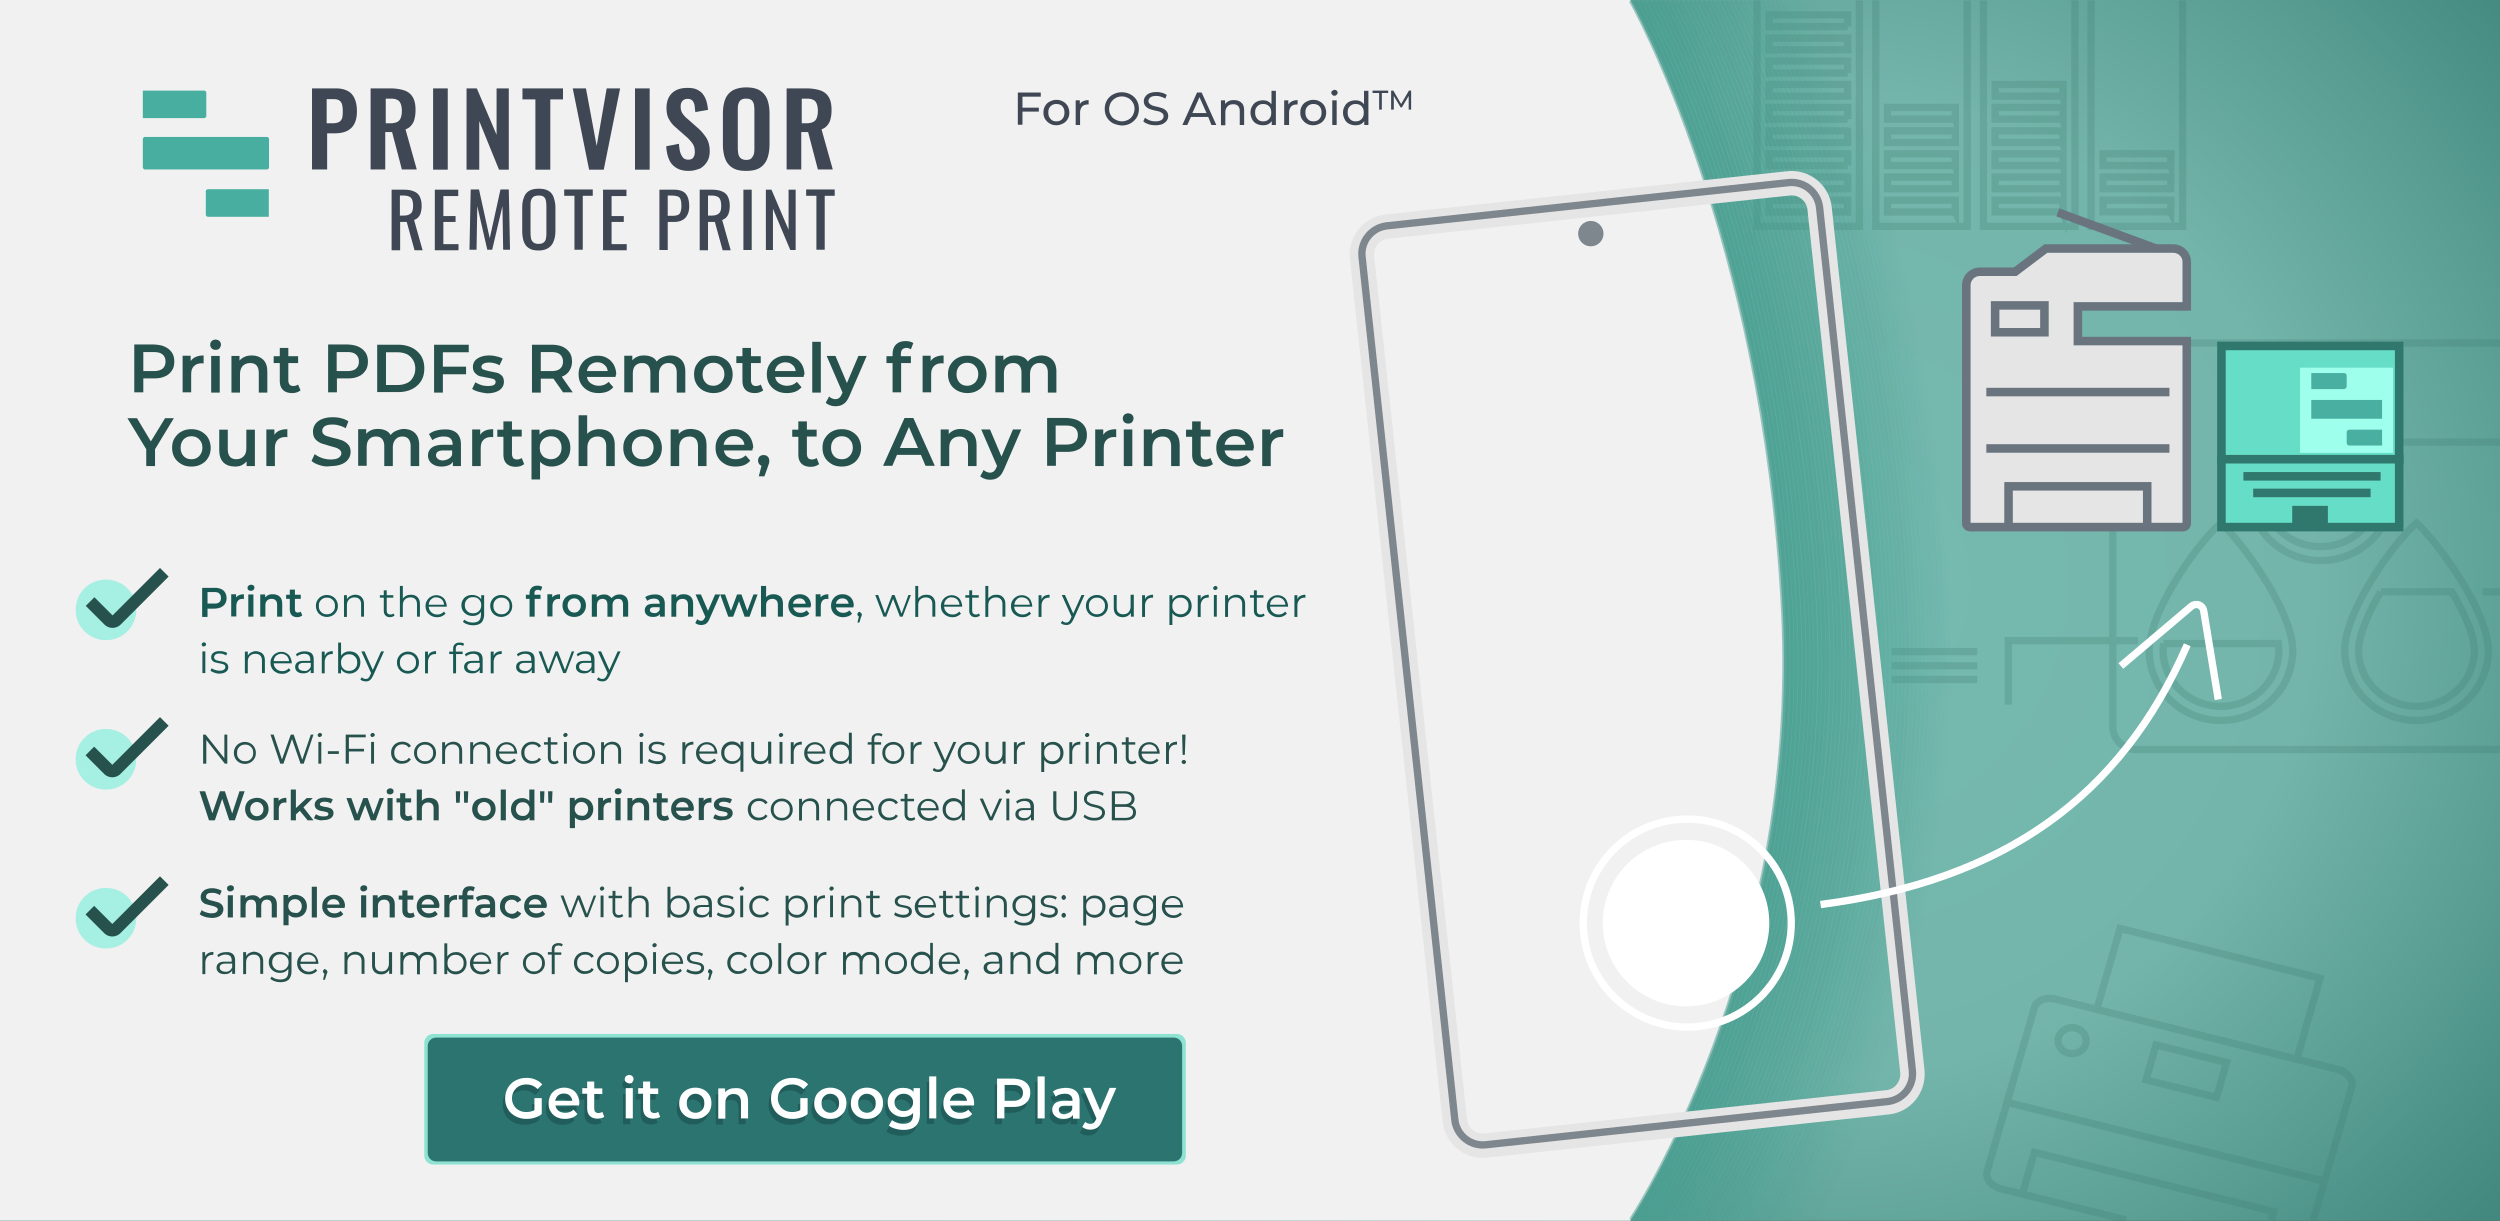<?xml version="1.0" encoding="UTF-8"?>
<svg xmlns="http://www.w3.org/2000/svg" xmlns:xlink="http://www.w3.org/1999/xlink" xmlns:v="https://vecta.io/nano" width="1024" height="500">
  <rect width="100%" height="100%" fill="#333333" stroke="none"/>
  <style><![CDATA[.B{stroke-miterlimit:10}.C{stroke-width:3}.D{fill:none}.E{stroke-width:3.5}.F{fill:#a5efe3}.G{stroke:#27514c}.H{stroke-width:5}]]></style>
  <radialGradient id="A" cx="745.544" cy="240.379" r="470.566" gradientTransform="matrix(1.004 0 0 0.996 -4.508 -1.816171e-004)" gradientUnits="userSpaceOnUse">
    <stop offset=".09" stop-color="#75b9af"></stop>
    <stop offset=".432" stop-color="#74b5ab"></stop>
    <stop offset="1" stop-color="#287167"></stop>
  </radialGradient>
  <path fill="url(#A)" d="M0 0h1025v500H0z"></path>
  <path fill="#f1f1f1" d="M667.7 500H0V0h667.7s54.7 96 62.5 250.1c7.3 145.1-62.5 249.9-62.5 249.9z"></path>
  <g class="D B">
    <path opacity=".26" d="M980 200.9c0 15.9-13.2 28.7-29.4 28.7-16.3 0-29.4-12.9-29.4-28.7s19.7-43.7 29.4-52.2c9.1 8.5 29.4 36.4 29.4 52.2zm9.8 13.3c-9.8 8.5-29.4 36.3-29.4 52.2s13.2 28.7 29.4 28.7c16.3 0 29.4-12.9 29.4-28.7 0-15.9-20.3-43.8-29.4-52.2h0 0zm-80.1 0c-9.8 8.5-29.4 36.3-29.4 52.2s13.2 28.7 29.4 28.7c16.3 0 29.4-12.9 29.4-28.7 0-15.9-20.3-43.8-29.4-52.2h0 0zm122.2-64.3a9.39 9.39 0 0 0-9.4-9.4H874.8a9.39 9.39 0 0 0-9.4 9.4v147.7a9.39 9.39 0 0 0 9.4 9.4h147.7a9.39 9.39 0 0 0 9.4-9.4V149.9h0zM933 182.3c-3.6 6.9-6.2 13.7-6.2 18.7 0 12.7 10.6 22.9 23.7 22.9s23.7-10.3 23.7-22.9c0-4.9-2.5-11.6-6.3-18.7H933h0 0zm-46.8 81.3c-.2 1-.2 1.9-.2 2.8 0 12.7 10.6 22.9 23.7 22.9s23.7-10.3 23.7-22.9c0-.9-.1-1.9-.2-2.8h-47 0zm89-21.2c-5.2 8.7-9.1 17.8-9.1 24 0 12.7 10.6 22.9 23.7 22.9s23.7-10.3 23.7-22.9c0-6.2-4-15.2-9.3-24h-29 0 0zm83.3-29.9v-31.4h-79.4m88.9 7.7h35.1m-35.1 5.8h35.1m-35.1 5.6h35.1m-44.6 73.6v-31.4h-41.7m51.2 7.7h35.1m-35.1 5.8h35.1m-35.1 5.7h35.1m-227.4.8h-53.1v26.2m-47.8-21.7h35.1m-35.1 5.8h35.1m-35.1 5.6h35.1M1068 206h35.1M719.7.2v92.5h41.9V.2m94.9 0v92.5H894V.2m-81.6 0v92.5h37.5V.2m-81.6 0v92.5h37.5V.2m-49 86.6h-32.2V82h32.2v4.8zm0-9.5h-32.2v-4.8h32.2v4.8zm0-9.5h-32.2V63h32.2v4.8zm0-9.4h-32.2v-4.8h32.2c0-.1 0 4.8 0 4.8zm0-9.6h-32.2V44h32.2v4.8zm0-9.4h-32.2v-4.8h32.2v4.8zm0-9.5h-32.2V25h32.2v4.9zm0-9.5h-32.2v-4.8h32.2v4.8zm0-9.5h-32.2V6.1h32.2v4.8zm44.1 75.9h-27.8V82h27.8v4.8zm0-9.5h-27.8v-4.8h27.8v4.8zm0-9.5h-27.8V63h27.8v4.8zm0-9.4h-27.8v-4.8h27.8c0-.1 0 4.8 0 4.8zm0-9.6h-27.8V44h27.8v4.8zm44.1 38h-27.8V82H845v4.8zm0-9.5h-27.8v-4.8H845v4.8zm0-9.5h-27.8V63H845v4.8zm0-9.4h-27.8v-4.8H845c0-.1 0 4.8 0 4.8h0zm0-9.6h-27.8V44H845v4.8h0zm0-9.4h-27.8v-4.8H845v4.8zm44.1 47.4h-27.7V82h27.8l-.1 4.8h0zm0-9.5h-27.7v-4.8h27.8l-.1 4.8h0zm0-9.5h-27.7V63h27.8l-.1 4.8h0zm41.2 431.9l1-3.4-98-24.3-5 17.2m30.4-75.2l9.7-33.7 81.9 20.4-9.7 33.7m-69.7 65.3L819.8 487c-4.1-1-6.7-4.3-5.9-7.2l19.4-67.1c.8-2.9 4.8-4.5 8.9-3.4L957.4 438c4.1 1 6.7 4.3 5.9 7.2l-15.8 54.7M883.1 428l28.9 7.2-4.1 14.3-28.9-7.2 4.1-14.3zm68.5 55.7l-128.8-32m31.5-24.1c-.8 2.8-4 4.6-7 3.8-3.1-.7-4.9-3.7-4.1-6.5s4-4.6 7-3.8c3.1.8 4.9 3.7 4.1 6.5z" stroke="#3f7b71" class="C"></path>
    <g stroke="#429b8c" class="C">
      <path opacity=".5" d="M668.6 0s54.6 96 62.4 250.1c7.3 145.1-62.4 249.9-62.4 249.9"></path>
      <path opacity=".488" d="M670.5 0s54.4 96 62.2 250.1C740 395.2 670.5 500 670.5 500"></path>
      <path opacity=".476" d="M672.3 0s54.2 96 62 250.1c7.3 145.1-62 249.9-62 249.9"></path>
      <path opacity=".463" d="M674.2 0s54 96 61.7 250.1c7.3 145.1-61.7 249.9-61.7 249.9"></path>
      <path opacity=".451" d="M676.1 0s53.8 96 61.5 250.1c7.2 145.1-61.5 249.9-61.5 249.9"></path>
      <path opacity=".439" d="M677.9 0s53.6 96 61.3 250.1c7.2 145.1-61.3 249.9-61.3 249.9"></path>
      <path opacity=".427" d="M679.8 0s53.4 96 61.1 250.1C748 395.2 679.8 500 679.8 500"></path>
      <path opacity=".415" d="M681.6 0s53.2 96 60.8 250.1c7.2 145.1-60.8 249.9-60.8 249.9"></path>
      <path opacity=".402" d="M683.5 0s53 96 60.6 250.1c7.1 145.1-60.6 249.9-60.6 249.9"></path>
      <path opacity=".39" d="M685.4 0s52.8 96 60.4 250.1c7.1 145.1-60.4 249.9-60.4 249.9"></path>
      <path opacity=".378" d="M687.2 0s52.6 96 60.1 250.1c7.1 145.1-60.1 249.9-60.1 249.9"></path>
      <path opacity=".366" d="M689.1 0s52.4 96 59.9 250.1c7.1 145.1-59.9 249.9-59.9 249.9"></path>
      <path opacity=".354" d="M691 0s52.2 96 59.7 250.1C757.7 395.2 691 500 691 500"></path>
      <path opacity=".342" d="M692.8 0s52 96 59.5 250.1c7 145.1-59.5 249.9-59.5 249.9"></path>
      <path opacity=".329" d="M694.7 0s51.8 96 59.2 250.1c7 145.1-59.2 249.9-59.2 249.9"></path>
      <path opacity=".317" d="M696.6 0s51.6 96 59 250.1c6.9 145.1-59 249.9-59 249.9"></path>
      <path opacity=".305" d="M698.4 0s51.4 96 58.8 250.1c6.9 145.1-58.8 249.9-58.8 249.9"></path>
      <path opacity=".293" d="M700.3 0s51.2 96 58.6 250.1c6.9 145.1-58.6 249.9-58.6 249.9"></path>
      <path opacity=".281" d="M702.1 0s51 96 58.3 250.1c6.9 145.1-58.3 249.9-58.3 249.9"></path>
      <path opacity=".268" d="M704 0s50.8 96 58.1 250.1C769 395.2 704 500 704 500"></path>
      <path opacity=".256" d="M705.9 0s50.6 96 57.9 250.1c6.8 145.1-57.9 249.9-57.9 249.9"></path>
      <path opacity=".244" d="M707.7 0s50.4 96 57.7 250.1c6.8 145.1-57.7 249.9-57.7 249.9"></path>
      <path opacity=".232" d="M709.6 0s50.3 96 57.4 250.1c6.8 145.1-57.4 249.9-57.4 249.9"></path>
      <path opacity=".22" d="M711.5 0s50.1 96 57.2 250.1c6.7 145.1-57.2 249.9-57.2 249.9"></path>
      <path opacity=".207" d="M713.3 0s49.9 96 57 250.1c6.7 145.1-57 249.9-57 249.9"></path>
      <path opacity=".195" d="M715.2 0s49.7 96 56.7 250.1c6.7 145.1-56.7 249.9-56.7 249.9"></path>
      <path opacity=".183" d="M717.1 0s49.5 96 56.5 250.1c6.7 145.1-56.5 249.9-56.5 249.9"></path>
      <path opacity=".171" d="M718.9 0s49.3 96 56.3 250.1c6.6 145.1-56.3 249.9-56.3 249.9"></path>
      <path opacity=".159" d="M720.8 0s49.1 96 56.1 250.1c6.6 145.1-56.1 249.9-56.1 249.9"></path>
      <path opacity=".146" d="M722.7 0s48.9 96 55.8 250.1c6.6 145.1-55.8 249.9-55.8 249.9"></path>
      <path opacity=".134" d="M724.5 0s48.7 96 55.6 250.1c6.5 145.1-55.6 249.9-55.6 249.9"></path>
      <path opacity=".122" d="M726.4 0s48.5 96 55.4 250.1c6.5 145.1-55.4 249.9-55.4 249.9"></path>
      <path opacity=".11" d="M728.2 0s48.3 96 55.2 250.1c6.5 145.1-55.2 249.9-55.2 249.9"></path>
      <path opacity=".098" d="M730.1 0s48.1 96 54.9 250.1c6.5 145.1-54.9 249.9-54.9 249.9"></path>
      <path opacity=".085" d="M732 0s47.9 96 54.7 250.1C793.1 395.2 732 500 732 500"></path>
      <path opacity=".073" d="M733.8 0s47.7 96 54.5 250.1c6.4 145.1-54.5 249.9-54.5 249.9"></path>
      <path opacity=".061" d="M735.7 0s47.5 96 54.3 250.1c6.4 145.1-54.3 249.9-54.3 249.9"></path>
      <path opacity=".049" d="M737.6 0s47.3 96 54 250.1c6.4 145.1-54 249.9-54 249.9"></path>
      <path opacity=".037" d="M739.4 0s47.1 96 53.8 250.1c6.3 145.1-53.8 249.9-53.8 249.9"></path>
      <path opacity=".024" d="M741.3 0s46.9 96 53.6 250.1c6.3 145.1-53.6 249.9-53.6 249.9"></path>
      <path opacity=".012" d="M743.2 0s46.7 96 53.4 250.1c6.3 145.1-53.4 249.9-53.4 249.9"></path>
      <path opacity="0" d="M745 0s46.5 96 53.1 250.1C804.4 395.2 745 500 745 500"></path>
    </g>
    <path stroke="#e5e5e5" stroke-width="10" d="M773.1 451.5l-164.5 17.7c-6.3.7-12-3.9-12.7-10.2l-38-353.5c-.7-6.3 3.9-12 10.2-12.7l164.5-17.7c6.3-.7 12 3.9 12.7 10.2l38 353.5c.6 6.4-3.9 12.1-10.2 12.7z"></path>
    <path stroke="#7e868e" d="M773.1 451.2l-164.5 17.7c-6.3.7-12-3.9-12.7-10.2l-38-353.5c-.7-6.3 3.9-12 10.2-12.7l164.5-17.7c6.3-.7 12 3.9 12.7 10.2l38 353.5c.7 6.4-3.9 12-10.2 12.7z" class="C"></path>
  </g>
  <circle fill="#7e868e" cx="651.6" cy="95.7" r="5.2"></circle>
  <circle fill="#fff" cx="690.6" cy="378.1" r="34.1"></circle>
  <g stroke="#fff" class="C D">
    <circle cx="691.1" cy="378.1" r="42.6"></circle>
    <path d="M868.7 272.8l28.8-24.4c1.8-1.6 4.6-.7 5.1 1.6l6 36.5m-162.9 84c75.1-9.8 123-44 150.2-106.4" class="B"></path>
  </g>
  <use xlink:href="#C" fill="#e5e5e5"></use>
  <g stroke="#69747f" class="B D E">
    <use xlink:href="#C"></use>
    <path d="M817.2 125.1h20.2v11h-20.2zM842.9 87l40.2 14.8m-3.6 113v-15.6h-56.8v15.6m65.9-31.1h-75m75-23.1h-75"></path>
  </g>
  <g fill="#66ddc6" stroke="#30776d" class="B E">
    <path d="M909.9 141.7h72.8v46.4h-72.8z"></path>
    <path d="M909.9 188.1h72.8v27.8h-72.8z"></path>
  </g>
  <path stroke="#30776d" d="M975.1 195.1h-56.2m52.1 6.8h-48.1" fill="#72cebc" class="B E"></path>
  <path fill="#30776d" d="M938.9 207.2h14.6v8.5h-14.6z"></path>
  <path fill="#9fffed" d="M942.1 150.6h38.1v34.9h-38.1z"></path>
  <path fill="#49afa1" d="M975.7 171.5h-29v-7.7h29v7.7zm-14.5-13.3v-4.3a1.11 1.11 0 0 0-1.1-1.1h-13.4v6.6H960c.7-.1 1.2-.6 1.2-1.2zm14.5 17.8h-13.4a1.11 1.11 0 0 0-1.1 1.1v4.3a1.11 1.11 0 0 0 1.1 1.1h13.4V176z"></path>
  <path fill="#8de2d2" d="M177.5 423.5H482c2.1 0 3.7 1.6 3.7 3.7v46.1c0 2.1-1.6 3.7-3.7 3.7H177.5c-2.1 0-3.7-1.6-3.7-3.7v-46.1c0-2.1 1.6-3.7 3.7-3.7z"></path>
  <path fill="#2b7470" d="M178.7 425h302c2 0 3.5 1.5 3.5 3.5v43.7c0 2-1.5 3.5-3.5 3.5h-302c-2 0-3.5-1.5-3.5-3.5v-43.7c0-2 1.5-3.5 3.5-3.5z"></path>
  <g fill="#215d5a">
    <use xlink:href="#D"></use>
    <path d="M236.1 455.2h-9.7a3.84 3.84 0 0 0 1.3 2.2c.7.5 1.6.8 2.7.8 1.4 0 2.5-.4 3.4-1.3l1.6 1.8c-.6.7-1.3 1.2-2.1 1.5-.9.3-1.8.5-2.9.5-1.4 0-2.6-.3-3.6-.8s-1.8-1.3-2.4-2.3-.8-2.1-.8-3.3.3-2.3.8-3.3 1.3-1.7 2.3-2.3c1-.5 2.1-.8 3.3-.8s2.3.3 3.2.8c1 .5 1.7 1.3 2.2 2.3s.8 2.1.8 3.4c0 .1 0 .4-.1.8zm-8.6-4.1a4.32 4.32 0 0 0-1.2 2.2h7c-.1-.9-.5-1.6-1.1-2.2s-1.4-.8-2.4-.8c-.8 0-1.6.2-2.3.8z"></path>
    <use xlink:href="#E"></use>
    <path d="M255.4 445.5c-.4-.3-.5-.7-.5-1.2s.2-.9.5-1.2c.4-.3.8-.5 1.3-.5s1 .2 1.3.5.5.7.5 1.2-.2.9-.5 1.3-.8.5-1.3.5c-.5-.1-1-.2-1.3-.6zm-.2 2.6h2.9v12.4h-2.9v-12.4z"></path>
    <use xlink:href="#E" x="23"></use>
    <path d="M280.4 459.8c-1-.5-1.8-1.3-2.4-2.3s-.8-2.1-.8-3.3.3-2.3.8-3.3c.6-1 1.4-1.7 2.4-2.3 1-.5 2.1-.8 3.4-.8s2.4.3 3.4.8 1.8 1.3 2.4 2.3.8 2.1.8 3.3-.3 2.3-.8 3.3c-.6 1-1.4 1.7-2.4 2.3s-2.1.8-3.4.8-2.4-.2-3.4-.8zm6-2.7c.7-.7 1-1.6 1-2.8s-.3-2.1-1-2.8-1.6-1.1-2.6-1.1c-1.1 0-1.9.4-2.6 1.1s-1 1.6-1 2.8.3 2.1 1 2.8 1.6 1.1 2.6 1.1c1.1 0 1.9-.4 2.6-1.1zm17.6-7.8c.9.9 1.4 2.3 1.4 4.1v7.1h-2.9v-6.7c0-1.1-.3-1.9-.8-2.5-.5-.5-1.2-.8-2.2-.8-1.1 0-1.9.3-2.5 1-.6.6-.9 1.6-.9 2.8v6.3h-2.9v-12.4h2.8v1.6c.5-.6 1.1-1 1.8-1.3s1.5-.4 2.5-.4c1.5-.2 2.8.3 3.7 1.2z"></path>
    <use xlink:href="#D" x="108.9"></use>
    <path d="M335.6 459.8c-1-.5-1.8-1.3-2.4-2.3s-.8-2.1-.8-3.3.3-2.3.8-3.3c.6-1 1.4-1.7 2.4-2.3 1-.5 2.1-.8 3.4-.8s2.4.3 3.4.8 1.8 1.3 2.4 2.3.8 2.1.8 3.3-.3 2.3-.8 3.3c-.6 1-1.4 1.7-2.4 2.3s-2.1.8-3.4.8c-1.2 0-2.3-.2-3.4-.8zm6.1-2.7c.7-.7 1-1.6 1-2.8s-.3-2.1-1-2.8-1.6-1.1-2.6-1.1c-1.1 0-1.9.4-2.6 1.1s-1 1.6-1 2.8.3 2.1 1 2.8 1.6 1.1 2.6 1.1 1.9-.4 2.6-1.1zm8.9 2.7c-1-.5-1.8-1.3-2.4-2.3s-.8-2.1-.8-3.3.3-2.3.8-3.3c.6-1 1.4-1.7 2.4-2.3 1-.5 2.1-.8 3.4-.8s2.4.3 3.4.8 1.8 1.3 2.4 2.3.8 2.1.8 3.3-.3 2.3-.8 3.3c-.6 1-1.4 1.7-2.4 2.3s-2.1.8-3.4.8c-1.2 0-2.4-.2-3.4-.8zm6.1-2.7c.7-.7 1-1.6 1-2.8s-.3-2.1-1-2.8-1.6-1.1-2.6-1.1c-1.1 0-1.9.4-2.6 1.1s-1 1.6-1 2.8.3 2.1 1 2.8 1.6 1.1 2.6 1.1 1.9-.4 2.6-1.1zm19.1-9v10.5c0 4.4-2.2 6.6-6.7 6.6-1.2 0-2.3-.2-3.4-.5s-2-.7-2.6-1.3l1.3-2.2c.5.4 1.2.8 2.1 1.1.8.3 1.7.4 2.5.4 1.4 0 2.4-.3 3-.9s1-1.6 1-2.8v-.7c-.5.5-1.1 1-1.8 1.2-.7.3-1.5.4-2.3.4-1.2 0-2.2-.3-3.2-.8s-1.7-1.2-2.3-2.1c-.5-.9-.8-2-.8-3.1 0-1.2.3-2.2.8-3.1s1.3-1.6 2.3-2.1 2-.7 3.2-.7c.9 0 1.7.1 2.5.4.7.3 1.4.7 1.8 1.3v-1.6h2.6zm-4 8.4c.7-.7 1.1-1.5 1.1-2.6 0-1-.4-1.9-1.1-2.5-.7-.7-1.6-1-2.7-1s-2 .3-2.7 1-1.1 1.5-1.1 2.5c0 1.1.4 1.9 1.1 2.6s1.6 1 2.7 1 2-.4 2.7-1zm7.8-13.3h2.9v17.2h-2.9v-17.2zm18.3 12h-9.7a3.84 3.84 0 0 0 1.3 2.2c.7.5 1.6.8 2.7.8 1.4 0 2.5-.4 3.4-1.3l1.6 1.8c-.6.7-1.3 1.2-2.1 1.5-.9.3-1.8.5-2.9.5-1.4 0-2.6-.3-3.6-.8s-1.8-1.3-2.4-2.3-.8-2.1-.8-3.3.3-2.3.8-3.3 1.3-1.7 2.3-2.3c1-.5 2.1-.8 3.3-.8s2.3.3 3.2.8c1 .5 1.7 1.3 2.2 2.3s.8 2.1.8 3.4c-.1.1-.1.4-.1.8zm-8.6-4.1a4.32 4.32 0 0 0-1.2 2.2h7c-.1-.9-.5-1.6-1.1-2.2s-1.4-.8-2.4-.8c-.9 0-1.6.2-2.3.8zm28.5-6.2c1 .5 1.8 1.1 2.4 2s.8 1.9.8 3.1-.3 2.2-.8 3.1c-.6.9-1.4 1.5-2.4 2s-2.3.7-3.7.7h-3.7v4.7h-3v-16.3h6.7c1.4 0 2.7.2 3.7.7zm-.8 7.5c.7-.6 1-1.4 1-2.4s-.3-1.8-1-2.4-1.7-.8-3-.8h-3.5v6.5h3.5c1.3-.1 2.3-.4 3-.9zm7-9.2h2.9v17.2H424v-17.2zm15.7 6c1 .9 1.5 2.2 1.5 4v7.3h-2.7V459c-.4.5-.9 1-1.5 1.2-.7.3-1.5.4-2.4.4s-1.7-.2-2.4-.5-1.2-.8-1.6-1.3c-.4-.6-.6-1.2-.6-1.9 0-1.1.4-2 1.2-2.7s2.1-1 3.9-1h3.2v-.2c0-.9-.3-1.5-.8-2s-1.3-.7-2.3-.7c-.7 0-1.4.1-2.1.3s-1.2.5-1.7.9l-1.1-2.1c.7-.5 1.4-.9 2.3-1.1s1.9-.4 2.9-.4c1.8 0 3.2.5 4.2 1.3zM437 458c.6-.3 1-.8 1.2-1.4v-1.4h-3c-1.7 0-2.5.5-2.5 1.7 0 .5.2.9.6 1.3.4.3 1 .5 1.7.5.8-.2 1.4-.3 2-.7z"></path>
    <use xlink:href="#F"></use>
  </g>
  <g fill="#fff">
    <use xlink:href="#D" x="1" y="-2.4"></use>
    <path d="M237.2 452.8h-9.7a3.84 3.84 0 0 0 1.3 2.2c.7.5 1.6.8 2.7.8 1.4 0 2.5-.4 3.4-1.3l1.6 1.8c-.6.7-1.3 1.2-2.1 1.5-.9.3-1.8.5-2.9.5-1.4 0-2.6-.3-3.6-.8s-1.8-1.3-2.4-2.3-.8-2.1-.8-3.3.3-2.3.8-3.3 1.3-1.7 2.3-2.3c1-.5 2.1-.8 3.3-.8s2.3.3 3.2.8c1 .5 1.7 1.3 2.2 2.3s.8 2.1.8 3.4c-.1.2-.1.5-.1.8zm-8.6-4.1a4.32 4.32 0 0 0-1.2 2.2h7c-.1-.9-.5-1.6-1.1-2.2s-1.4-.8-2.4-.8c-.9 0-1.7.3-2.3.8z"></path>
    <use xlink:href="#G"></use>
    <path d="M256.4 443.2c-.4-.3-.5-.7-.5-1.2s.2-.9.5-1.2c.4-.3.8-.5 1.3-.5s1 .2 1.3.5.5.7.5 1.2-.2.9-.5 1.3-.8.5-1.3.5c-.5-.1-.9-.3-1.3-.6zm-.1 2.5h2.9v12.4h-2.9v-12.4z"></path>
    <use xlink:href="#G" x="22.9"></use>
    <path d="M281.4 457.5c-1-.5-1.8-1.3-2.4-2.3s-.8-2.1-.8-3.3.3-2.3.8-3.3c.6-1 1.4-1.7 2.4-2.3 1-.5 2.1-.8 3.4-.8s2.4.3 3.4.8 1.8 1.3 2.4 2.3.8 2.1.8 3.3-.3 2.3-.8 3.3c-.6 1-1.4 1.7-2.4 2.3s-2.1.8-3.4.8c-1.2 0-2.4-.3-3.4-.8zm6.1-2.8c.7-.7 1-1.6 1-2.8s-.3-2.1-1-2.8-1.6-1.1-2.6-1.1c-1.1 0-1.9.4-2.6 1.1s-1 1.6-1 2.8.3 2.1 1 2.8 1.6 1.1 2.6 1.1 1.9-.4 2.6-1.1zm17.5-7.8c.9.9 1.4 2.3 1.4 4.1v7.1h-2.9v-6.7c0-1.1-.3-1.9-.8-2.5-.5-.5-1.2-.8-2.2-.8-1.1 0-1.9.3-2.5 1-.6.6-.9 1.6-.9 2.8v6.3h-2.9v-12.4h2.8v1.6c.5-.6 1.1-1 1.8-1.3s1.5-.4 2.5-.4c1.5-.1 2.8.3 3.7 1.2z"></path>
    <use xlink:href="#D" x="109.9" y="-2.4"></use>
    <use xlink:href="#H"></use>
    <use xlink:href="#H" x="15"></use>
    <path d="M376.8 445.7v10.5c0 4.4-2.2 6.6-6.7 6.6-1.2 0-2.3-.2-3.4-.5s-2-.7-2.6-1.3l1.3-2.2c.5.4 1.2.8 2.1 1.1.8.3 1.7.4 2.5.4 1.4 0 2.4-.3 3-.9s1-1.6 1-2.8v-.7c-.5.5-1.1 1-1.8 1.2-.7.3-1.5.4-2.3.4-1.2 0-2.2-.3-3.2-.8s-1.7-1.2-2.3-2.1c-.5-.9-.8-2-.8-3.1 0-1.2.3-2.2.8-3.1s1.3-1.6 2.3-2.1 2-.7 3.2-.7c.9 0 1.7.1 2.5.4.7.3 1.4.7 1.8 1.3v-1.6h2.6zm-3.9 8.4c.7-.7 1.1-1.5 1.1-2.6 0-1-.4-1.9-1.1-2.5-.7-.7-1.6-1-2.7-1s-2 .3-2.7 1-1.1 1.5-1.1 2.5c0 1.1.4 1.9 1.1 2.6s1.6 1 2.7 1 2-.3 2.7-1zm7.7-13.2h2.9v17.2h-2.9v-17.2zm18.3 11.9h-9.7a3.84 3.84 0 0 0 1.3 2.2c.7.5 1.6.8 2.7.8 1.4 0 2.5-.4 3.4-1.3l1.6 1.8c-.6.7-1.3 1.2-2.1 1.5-.9.3-1.8.5-2.9.5-1.4 0-2.6-.3-3.6-.8s-1.8-1.3-2.4-2.3-.8-2.1-.8-3.3.3-2.3.8-3.3 1.3-1.7 2.3-2.3c1-.5 2.1-.8 3.3-.8s2.3.3 3.2.8c1 .5 1.7 1.3 2.2 2.3s.8 2.1.8 3.4c0 .2 0 .5-.1.8zm-8.6-4.1a4.32 4.32 0 0 0-1.2 2.2h7c-.1-.9-.5-1.6-1.1-2.2s-1.4-.8-2.4-.8c-.8 0-1.6.3-2.3.8zm28.5-6.2c1 .5 1.8 1.1 2.4 2s.8 1.9.8 3.1-.3 2.2-.8 3.1c-.6.9-1.4 1.5-2.4 2s-2.3.7-3.7.7h-3.7v4.7h-3v-16.3h6.7c1.5.1 2.7.3 3.7.7zm-.8 7.5c.7-.6 1-1.4 1-2.4s-.3-1.8-1-2.4-1.7-.8-3-.8h-3.5v6.5h3.5c1.3 0 2.3-.3 3-.9zm7-9.1h2.9v17.2H425v-17.2zm15.7 6c1 .9 1.5 2.2 1.5 4v7.3h-2.7v-1.5c-.4.5-.9 1-1.5 1.2-.7.3-1.5.4-2.4.4s-1.7-.2-2.4-.5-1.2-.8-1.6-1.3c-.4-.6-.6-1.2-.6-1.9 0-1.1.4-2 1.2-2.7s2.1-1 3.9-1h3.2v-.2c0-.9-.3-1.5-.8-2s-1.3-.7-2.3-.7c-.7 0-1.4.1-2.1.3s-1.2.5-1.7.9l-1.1-2.1c.7-.5 1.4-.9 2.3-1.1s1.9-.4 2.9-.4c1.8 0 3.2.4 4.2 1.3zm-2.7 8.8c.6-.3 1-.8 1.2-1.4v-1.4h-3c-1.7 0-2.5.5-2.5 1.7 0 .5.2.9.6 1.3.4.3 1 .5 1.7.5.8-.2 1.5-.4 2-.7z"></path>
    <use xlink:href="#F" x="1" y="-2.4"></use>
  </g>
  <use xlink:href="#I" class="F"></use>
  <g fill="#27514c">
    <path d="M67.5 142c1.3.6 2.2 1.4 2.9 2.4s1 2.3 1 3.7-.3 2.7-1 3.7-1.6 1.9-2.9 2.4c-1.3.6-2.7.8-4.4.8h-4.4v5.7H55v-19.6h8.1c1.7.1 3.2.3 4.4.9zm-.9 9c.8-.7 1.2-1.6 1.2-2.9s-.4-2.2-1.2-2.9-2-1-3.6-1h-4.3v7.8H63c1.5 0 2.7-.3 3.6-1z"></path>
    <use xlink:href="#J"></use>
    <path d="M86.7 142.7c-.4-.4-.6-.9-.6-1.5s.2-1.1.6-1.5 1-.6 1.6-.6 1.2.2 1.6.6.6.9.6 1.4c0 .6-.2 1.1-.6 1.6s-1 .6-1.6.6c-.7 0-1.2-.2-1.6-.6zm-.2 3.1H90v15h-3.5v-15zm21.3 1.5c1.1 1.1 1.7 2.7 1.7 4.9v8.6H106v-8.1c0-1.3-.3-2.3-.9-3s-1.5-1-2.6-1c-1.3 0-2.3.4-3.1 1.2-.7.8-1.1 1.9-1.1 3.3v7.6h-3.5v-15h3.3v1.9c.6-.7 1.3-1.2 2.2-1.6s1.9-.5 3-.5c1.8 0 3.3.6 4.5 1.7z"></path>
    <use xlink:href="#K"></use>
    <path d="M146.8 142c1.3.6 2.2 1.4 2.9 2.4s1 2.3 1 3.7-.3 2.7-1 3.7-1.6 1.9-2.9 2.4c-1.3.6-2.7.8-4.4.8H138v5.7h-3.6v-19.6h8.1c1.5.1 3 .3 4.3.9zm-1 9c.8-.7 1.2-1.6 1.2-2.9s-.4-2.2-1.2-2.9-2-1-3.6-1h-4.3v7.8h4.3c1.6 0 2.8-.3 3.6-1zm8.7-9.8h8.6c2.1 0 3.9.4 5.6 1.2a9.65 9.65 0 0 1 3.8 3.4c.9 1.5 1.3 3.2 1.3 5.1s-.4 3.7-1.3 5.1c-.9 1.5-2.2 2.6-3.8 3.4s-3.5 1.2-5.6 1.2h-8.6v-19.4zm8.4 16.5c1.4 0 2.7-.3 3.8-.8s1.9-1.3 2.5-2.4.9-2.2.9-3.5-.3-2.5-.9-3.5a6.42 6.42 0 0 0-2.5-2.4c-1.1-.5-2.4-.8-3.8-.8h-4.8v13.4h4.8zm18.5-13.5v6h9.5v3.1h-9.5v7.5h-3.6v-19.6H192v3.1h-10.6zm14.8 16.3c-1.2-.3-2.1-.7-2.8-1.2l1.3-2.7c.7.4 1.5.8 2.4 1.1s1.9.4 2.8.4c2.1 0 3.1-.5 3.1-1.7 0-.5-.3-.9-.8-1.1s-1.4-.4-2.6-.6l-3-.6c-.8-.2-1.4-.7-2-1.3s-.9-1.5-.9-2.5c0-1.4.6-2.6 1.8-3.4s2.8-1.3 4.8-1.3c1 0 2.1.1 3.1.4 1 .2 1.9.5 2.5.9l-1.3 2.7c-1.3-.7-2.7-1.1-4.3-1.1-1 0-1.8.2-2.3.5s-.8.7-.8 1.2c0 .6.3 1 .9 1.2s1.5.5 2.6.7l2.9.6c.8.2 1.4.7 2 1.2.5.6.8 1.4.8 2.5 0 1.4-.6 2.5-1.8 3.4-1.2.8-2.9 1.3-5 1.3a20.21 20.21 0 0 1-3.4-.6zm34.5.3l-4-5.7h-.8-4.4v5.7h-3.6v-19.6h8.1c1.7 0 3.2.3 4.4.8 1.3.6 2.2 1.4 2.9 2.4s1 2.3 1 3.7c0 1.5-.4 2.7-1.1 3.8s-1.8 1.9-3.1 2.4l4.5 6.4h-3.9zm-1.3-15.6c-.8-.7-2-1-3.6-1h-4.3v7.8h4.3c1.6 0 2.8-.3 3.6-1s1.2-1.6 1.2-2.9c0-1.2-.4-2.2-1.2-2.9zm22.7 9.2h-11.7c.2 1.1.7 2 1.6 2.6s1.9 1 3.2 1c1.6 0 3-.5 4.1-1.6l1.9 2.2c-.7.8-1.5 1.4-2.5 1.8s-2.2.6-3.5.6c-1.6 0-3.1-.3-4.3-1a7.58 7.58 0 0 1-2.9-2.7c-.7-1.2-1-2.5-1-4s.3-2.8 1-3.9c.7-1.2 1.6-2.1 2.8-2.7 1.2-.7 2.5-1 4-1s2.8.3 3.9 1c1.1.6 2 1.5 2.7 2.7.6 1.2 1 2.5 1 4-.2.2-.2.6-.3 1zm-10.3-5c-.8.7-1.2 1.5-1.4 2.6h8.5c-.1-1.1-.6-2-1.4-2.6-.8-.7-1.7-1-2.9-1-1.1 0-2 .4-2.8 1z"></path>
    <use xlink:href="#L"></use>
    <use xlink:href="#M"></use>
    <use xlink:href="#K" x="189.5"></use>
    <path d="M329.2 154.4h-11.7c.2 1.1.7 2 1.6 2.6s1.9 1 3.2 1c1.6 0 3-.5 4.1-1.6l1.9 2.2c-.7.8-1.5 1.4-2.5 1.8s-2.2.6-3.5.6c-1.6 0-3.1-.3-4.3-1a7.58 7.58 0 0 1-2.9-2.7c-.7-1.2-1-2.5-1-4s.3-2.8 1-3.9c.7-1.2 1.6-2.1 2.8-2.7 1.2-.7 2.5-1 4-1s2.8.3 3.9 1c1.1.6 2 1.5 2.7 2.7.6 1.2 1 2.5 1 4-.3.2-.3.6-.3 1zm-10.4-5c-.8.7-1.2 1.5-1.4 2.6h8.5c-.1-1.1-.6-2-1.4-2.6-.8-.7-1.7-1-2.9-1-1.1 0-2 .4-2.8 1zm13.9-9.4h3.5v20.8h-3.5V140z"></path>
    <use xlink:href="#N"></use>
    <path d="M369 145v.9h4.1v2.8h-4v12h-3.5v-12h-2.5v-2.8h2.5v-1c0-1.6.5-2.9 1.4-3.8s2.2-1.4 3.9-1.4c1.3 0 2.4.3 3.2.8l-1 2.6c-.6-.4-1.2-.6-1.9-.6-1.5.1-2.2.9-2.2 2.5z"></path>
    <use xlink:href="#J" x="303.1"></use>
    <use xlink:href="#M" x="104"></use>
    <use xlink:href="#L" x="152"></use>
    <path d="M63.5,184v6.9h-3.6V184l-7.7-12.7h3.9l5.7,9.5l5.8-9.5h3.6L63.5,184z"></path>
    <use xlink:href="#O"></use>
    <path d="M104.4 175.9v15H101V189c-.6.7-1.3 1.2-2.1 1.6s-1.7.5-2.7.5c-2 0-3.6-.6-4.7-1.7s-1.7-2.8-1.7-4.9V176h3.5v8.1c0 1.3.3 2.3.9 3s1.5 1 2.6 1c1.3 0 2.2-.4 3-1.2s1.1-1.9 1.1-3.3V176h3.5z"></path>
    <use xlink:href="#P"></use>
    <path d="M130.9 190.5c-1.4-.4-2.5-1-3.3-1.7l1.3-2.8a10.6 10.6 0 0 0 3 1.6c1.2.4 2.3.6 3.5.6 1.5 0 2.5-.2 3.3-.7.7-.5 1.1-1.1 1.1-1.8 0-.6-.2-1-.6-1.4s-.9-.6-1.5-.9l-2.5-.7-3.6-1.1c-.9-.4-1.7-.9-2.4-1.7s-1-1.8-1-3.1a5.29 5.29 0 0 1 .9-3c.6-.9 1.5-1.6 2.7-2.1s2.6-.8 4.4-.8c1.2 0 2.4.1 3.5.4 1.2.3 2.2.7 3 1.3l-1.1 2.8c-.9-.5-1.8-.9-2.7-1.1-.9-.3-1.8-.4-2.7-.4-1.4 0-2.5.2-3.2.7s-1 1.1-1 1.9c0 .6.2 1 .6 1.4s.9.6 1.5.8l2.5.7c1.5.3 2.7.7 3.6 1 .9.4 1.7.9 2.4 1.7.7.7 1 1.8 1 3 0 1.1-.3 2.1-.9 2.9-.6.9-1.5 1.6-2.7 2.1s-2.7.8-4.4.8c-1.8.3-3.3.1-4.7-.4zm39.1-13.1c1.1 1.1 1.7 2.7 1.7 4.9v8.6h-3.5v-8.1c0-1.3-.3-2.3-.9-3s-1.4-1-2.5-1c-1.2 0-2.1.4-2.8 1.2s-1.1 1.9-1.1 3.3v7.6h-3.5v-8.1c0-1.3-.3-2.3-.9-3s-1.4-1-2.5-1c-1.2 0-2.1.4-2.8 1.1-.7.8-1 1.9-1 3.3v7.6h-3.5v-15h3.3v1.9c.6-.7 1.3-1.2 2.1-1.5.8-.4 1.8-.5 2.8-.5 1.1 0 2.1.2 3 .6a4.3 4.3 0 0 1 2.1 1.9c.6-.8 1.4-1.4 2.4-1.8s2-.7 3.2-.7c1.8.1 3.3.6 4.4 1.7zm17-.1c1.2 1.1 1.8 2.6 1.8 4.8v8.8h-3.3v-1.8c-.4.7-1 1.2-1.8 1.5s-1.8.5-2.9.5-2.1-.2-2.9-.6-1.5-.9-1.9-1.6c-.5-.7-.7-1.5-.7-2.3 0-1.3.5-2.4 1.5-3.2s2.6-1.2 4.7-1.2h3.9v-.2c0-1-.3-1.8-.9-2.4s-1.6-.8-2.8-.8c-.8 0-1.7.1-2.5.4s-1.5.6-2.1 1.1l-1.4-2.5c.8-.6 1.7-1.1 2.8-1.4s2.3-.5 3.5-.5c2.1-.1 3.8.4 5 1.4zm-3.2 10.6c.7-.4 1.2-1 1.4-1.7v-1.7h-3.6c-2 0-3 .7-3 2 0 .6.3 1.1.8 1.5s1.2.6 2.1.6c.8-.1 1.6-.3 2.3-.7z"></path>
    <use xlink:href="#P" x="84.3"></use>
    <use xlink:href="#Q"></use>
    <path d="M229.9 176.7c1.1.6 2 1.5 2.7 2.7s1 2.5 1 4-.3 2.9-1 4c-.7 1.2-1.6 2.1-2.7 2.7a8.36 8.36 0 0 1-3.9 1c-2 0-3.6-.7-4.8-2v7.3h-3.5V176h3.3v2c.6-.7 1.3-1.2 2.1-1.6s1.8-.5 2.8-.5c1.5-.1 2.8.2 4 .8zm-1.1 10.1c.8-.9 1.2-2 1.2-3.4s-.4-2.5-1.2-3.4-1.9-1.3-3.2-1.3c-.8 0-1.6.2-2.3.6a4.1 4.1 0 0 0-1.6 1.6c-.4.7-.6 1.5-.6 2.5s.2 1.8.6 2.5.9 1.3 1.6 1.6 1.4.6 2.3.6c1.3 0 2.3-.4 3.2-1.3zm21.3-9.4c1.1 1.1 1.7 2.7 1.7 4.9v8.6h-3.5v-8.1c0-1.3-.3-2.3-.9-3s-1.5-1-2.6-1c-1.3 0-2.3.4-3.1 1.2-.7.8-1.1 1.9-1.1 3.3v7.6H237v-20.8h3.5v7.6c.6-.6 1.3-1.1 2.1-1.4a8.21 8.21 0 0 1 2.8-.5c2 0 3.5.5 4.7 1.6zm9 12.7c-1.2-.7-2.2-1.6-2.8-2.7-.7-1.2-1-2.5-1-4s.3-2.8 1-3.9 1.6-2.1 2.8-2.7c1.2-.7 2.6-1 4.1-1s2.9.3 4.1 1 2.2 1.6 2.8 2.7a8.36 8.36 0 0 1 1 3.9c0 1.4-.3 2.8-1 4s-1.6 2.1-2.8 2.7c-1.2.7-2.6 1-4.1 1s-2.9-.3-4.1-1zm7.3-3.3c.8-.9 1.3-2 1.3-3.4s-.4-2.5-1.3-3.4c-.8-.9-1.9-1.3-3.2-1.3s-2.3.4-3.2 1.3c-.8.9-1.2 2-1.2 3.4s.4 2.5 1.2 3.4 1.9 1.3 3.2 1.3 2.4-.4 3.2-1.3z"></path>
    <use xlink:href="#R"></use>
    <path d="M308.2 184.5h-11.7c.2 1.1.7 2 1.6 2.6s1.9 1 3.2 1c1.6 0 3-.5 4.1-1.6l1.9 2.2c-.7.8-1.5 1.4-2.5 1.8s-2.2.6-3.5.6c-1.6 0-3.1-.3-4.3-1a7.58 7.58 0 0 1-2.9-2.7c-.7-1.2-1-2.5-1-4s.3-2.8 1-3.9c.7-1.2 1.6-2.1 2.8-2.7 1.2-.7 2.5-1 4-1s2.8.3 3.9 1c1.1.6 2 1.5 2.7 2.7.6 1.2 1 2.5 1 4-.3.2-.3.6-.3 1zm-10.4-4.9c-.8.7-1.2 1.5-1.4 2.6h8.5c-.1-1.1-.6-2-1.4-2.6-.8-.7-1.7-1-2.9-1-1.1 0-2 .3-2.8 1zm16.7 7.5c.4.4.6 1 .6 1.7 0 .3 0 .6-.1.9l-.5 1.5-1.4 3.9h-2.3l1.1-4.3c-.4-.2-.7-.4-1-.8-.2-.4-.4-.8-.4-1.3 0-.7.2-1.3.6-1.7s1-.6 1.6-.6c.8 0 1.4.2 1.8.7z"></path>
    <use xlink:href="#Q" x="120.8"></use>
    <use xlink:href="#O" x="266.4"></use>
    <path d="M377.2 186.3h-9.8l-1.9 4.5h-3.8l8.8-19.6h3.6l8.8 19.6h-3.8l-1.9-4.5zm-1.2-2.8l-3.7-8.6-3.7 8.6h7.4zm22.3-6.1c1.1 1.1 1.7 2.7 1.7 4.9v8.6h-3.5v-8.1c0-1.3-.3-2.3-.9-3s-1.5-1-2.6-1c-1.3 0-2.3.4-3.1 1.2-.7.8-1.1 1.9-1.1 3.3v7.6h-3.5v-15h3.3v1.9c.6-.7 1.3-1.2 2.2-1.6s1.9-.5 3-.5c1.8.1 3.3.6 4.5 1.7z"></path>
    <use xlink:href="#N" x="63.3" y="30.1"></use>
    <path d="M441.3 172.1c1.3.6 2.2 1.4 2.9 2.4s1 2.3 1 3.7-.3 2.7-1 3.7-1.6 1.9-2.9 2.4c-1.3.6-2.7.8-4.4.8h-4.4v5.7h-3.6v-19.6h8.1c1.6.1 3.1.4 4.3.9zm-1 9c.8-.7 1.2-1.6 1.2-2.9s-.4-2.2-1.2-2.9-2-1-3.6-1h-4.3v7.8h4.3c1.6 0 2.8-.3 3.6-1zm16.9-5.3v3.3c-.3-.1-.6-.1-.8-.1-1.4 0-2.4.4-3.2 1.2s-1.1 1.9-1.1 3.4v7.3h-3.5v-15h3.3v2.2c1-1.6 2.7-2.3 5.3-2.3zm3.3-2.9c-.4-.4-.6-.9-.6-1.5s.2-1.1.6-1.5 1-.6 1.6-.6 1.2.2 1.6.6.6.9.6 1.4c0 .6-.2 1.1-.6 1.6s-1 .6-1.6.6c-.7 0-1.2-.2-1.6-.6zm-.2 3h3.5v15h-3.5v-15z"></path>
    <use xlink:href="#R" x="193.8"></use>
    <use xlink:href="#Q" x="282.1"></use>
    <path d="M513.3 184.5h-11.7c.2 1.1.7 2 1.6 2.6s1.9 1 3.2 1c1.6 0 3-.5 4.1-1.6l1.9 2.2c-.7.8-1.5 1.4-2.5 1.8s-2.2.6-3.5.6c-1.6 0-3.1-.3-4.3-1a7.58 7.58 0 0 1-2.9-2.7c-.7-1.2-1-2.5-1-4s.3-2.8 1-3.9c.7-1.2 1.6-2.1 2.8-2.7 1.2-.7 2.5-1 4-1s2.8.3 3.9 1c1.1.6 2 1.5 2.7 2.7.6 1.2 1 2.5 1 4-.2.2-.2.6-.3 1zm-10.3-4.9c-.8.7-1.2 1.5-1.4 2.6h8.5c-.1-1.1-.6-2-1.4-2.6-.8-.7-1.7-1-2.9-1-1.1 0-2 .3-2.8 1zm22.6-3.8v3.3c-.3-.1-.6-.1-.8-.1-1.4 0-2.4.4-3.2 1.2s-1.1 1.9-1.1 3.4v7.3H517v-15h3.3v2.2c.9-1.6 2.7-2.3 5.3-2.3z"></path>
  </g>
  <g fill="#185954">
    <path d="M90.4 241.2c.8.3 1.4.8 1.8 1.5a4.38 4.38 0 0 1 .6 2.3 4.38 4.38 0 0 1-.6 2.3c-.4.6-1 1.1-1.8 1.5-.8.3-1.7.5-2.7.5H85v3.4h-2.2v-11.9h4.9c1-.1 1.9.1 2.7.4zm-.6 5.5c.5-.4.7-1 .7-1.8s-.2-1.3-.7-1.8-1.2-.6-2.2-.6H85v4.7h2.6c1 .1 1.7-.1 2.2-.5z"></path>
    <use xlink:href="#S"></use>
    <path d="M101.8 241.7c-.3-.2-.4-.5-.4-.9s.1-.7.4-.9.6-.4 1-.4a1.69 1.69 0 0 1 1 .3c.3.2.4.5.4.9s-.1.7-.4.9c-.3.3-.6.4-1 .4a1.69 1.69 0 0 1-1-.3zm-.1 1.8h2.1v9.1h-2.1v-9.1zm12.9.9c.7.7 1 1.7 1 3v5.2h-2.1v-4.9c0-.8-.2-1.4-.6-1.8s-.9-.6-1.6-.6c-.8 0-1.4.2-1.9.7s-.7 1.1-.7 2v4.6h-2.1v-9.1h2v1.2a6.42 6.42 0 0 1 1.3-1c.5-.2 1.1-.3 1.8-.3 1.3 0 2.2.4 2.9 1z"></path>
    <use xlink:href="#T"></use>
    <use xlink:href="#U"></use>
    <use xlink:href="#V"></use>
    <use xlink:href="#W"></use>
    <path d="M171 244.6c.7.7 1 1.6 1 2.8v5.2h-1.2v-5.1c0-.9-.2-1.6-.7-2.1s-1.1-.7-2-.7c-1 0-1.7.3-2.3.9s-.8 1.4-.8 2.4v4.7h-1.2V240h1.2v5.2c.3-.5.8-.9 1.4-1.2s1.2-.4 2-.4c1.1 0 1.9.3 2.6 1z"></path>
    <use xlink:href="#X"></use>
    <path d="M198.3 243.7v7.9c0 1.5-.4 2.6-1.1 3.4-.7.7-1.9 1.1-3.4 1.1-.8 0-1.6-.1-2.4-.4-.7-.2-1.3-.6-1.8-1l.6-.9c.4.4 1 .7 1.6.9a6.28 6.28 0 0 0 1.9.3c1.1 0 2-.3 2.5-.8s.8-1.3.8-2.5v-1.1c-.4.6-.9 1-1.5 1.3s-1.3.4-2 .4c-.8 0-1.6-.2-2.3-.6a4.63 4.63 0 0 1-1.6-1.5 4.38 4.38 0 0 1-.6-2.3c0-.8.2-1.6.6-2.2.4-.7.9-1.2 1.6-1.5.7-.4 1.4-.5 2.3-.5.8 0 1.4.2 2.1.5.6.3 1.1.7 1.5 1.3v-1.7h1.2zm-2.8 7.1c.5-.3.9-.7 1.2-1.2s.4-1.1.4-1.7-.1-1.2-.4-1.7-.7-.9-1.2-1.2-1.1-.4-1.8-.4c-.6 0-1.2.1-1.7.4s-.9.7-1.2 1.2-.4 1.1-.4 1.7.1 1.2.4 1.7.7.9 1.2 1.2 1.1.4 1.7.4c.7 0 1.3-.1 1.8-.4zm7.5 1.3a4.1 4.1 0 0 1-1.6-1.6c-.4-.7-.6-1.5-.6-2.3 0-.9.2-1.7.6-2.3a4.1 4.1 0 0 1 1.6-1.6c.7-.4 1.5-.6 2.3-.6s1.6.2 2.3.6a4.1 4.1 0 0 1 1.6 1.6c.4.7.6 1.5.6 2.3 0 .9-.2 1.7-.6 2.3a4.1 4.1 0 0 1-1.6 1.6c-.7.4-1.5.6-2.3.6s-1.6-.2-2.3-.6zm4.1-.9c.5-.3.9-.7 1.2-1.2s.4-1.1.4-1.8-.1-1.3-.4-1.8-.7-.9-1.2-1.2-1.1-.4-1.7-.4-1.2.1-1.7.4-.9.7-1.2 1.2-.4 1.1-.4 1.8.1 1.3.4 1.8.7.9 1.2 1.2 1.1.4 1.7.4 1.2-.1 1.7-.4zm11.8-8.1v.5h2.5v1.7H219v7.3h-2.1v-7.3h-1.5v-1.7h1.5v-.6c0-1 .3-1.7.9-2.3s1.4-.8 2.4-.8c.8 0 1.5.2 1.9.5l-.6 1.6a1.92 1.92 0 0 0-1.2-.4c-1 0-1.4.5-1.4 1.5z"></path>
    <use xlink:href="#S" x="129.5"></use>
    <path d="M232.7 252.1c-.7-.4-1.3-.9-1.7-1.7-.4-.7-.6-1.5-.6-2.4s.2-1.7.6-2.4 1-1.3 1.7-1.6c.7-.4 1.6-.6 2.5-.6s1.8.2 2.5.6 1.3.9 1.7 1.6.6 1.5.6 2.4-.2 1.7-.6 2.4a4.62 4.62 0 0 1-1.7 1.7c-.7.4-1.6.6-2.5.6a5.42 5.42 0 0 1-2.5-.6zm4.4-2c.5-.5.8-1.2.8-2.1s-.3-1.5-.8-2.1-1.2-.8-1.9-.8c-.8 0-1.4.3-1.9.8s-.8 1.2-.8 2.1.3 1.5.8 2.1c.5.5 1.1.8 1.9.8s1.4-.2 1.9-.8zm19.2-5.7c.7.7 1 1.7 1 3v5.2h-2.1v-4.9c0-.8-.2-1.4-.5-1.8s-.9-.6-1.5-.6c-.7 0-1.3.2-1.7.7s-.6 1.1-.6 2v4.6h-2.1v-4.9c0-.8-.2-1.4-.5-1.8-.4-.4-.9-.6-1.5-.6-.7 0-1.3.2-1.7.7s-.6 1.1-.6 2v4.6h-2.1v-9.1h2v1.2c.3-.4.8-.7 1.3-.9s1.1-.3 1.7-.3c.7 0 1.3.1 1.8.4s.9.6 1.3 1.1c.4-.5.9-.8 1.4-1.1.6-.3 1.2-.4 2-.4.8-.1 1.7.3 2.4.9zm14.9 0c.7.6 1.1 1.6 1.1 2.9v5.3h-2v-1.1c-.3.4-.6.7-1.1.9s-1.1.3-1.7.3-1.3-.1-1.8-.3-.9-.6-1.2-1-.4-.9-.4-1.4c0-.8.3-1.5.9-2s1.6-.7 2.9-.7h2.3v-.1c0-.6-.2-1.1-.6-1.5-.4-.3-.9-.5-1.7-.5-.5 0-1 .1-1.5.2-.5.2-.9.4-1.3.7l-.8-1.5c.5-.4 1-.6 1.7-.8s1.4-.3 2.1-.3c1.4-.1 2.4.3 3.1.9zm-1.9 6.4c.4-.2.7-.6.9-1v-1.1H268c-1.2 0-1.8.4-1.8 1.2 0 .4.2.7.5.9s.7.3 1.3.3c.4.1.9 0 1.3-.3zm13.6-6.4c.7.7 1 1.7 1 3v5.2h-2.1v-4.9c0-.8-.2-1.4-.6-1.8s-.9-.6-1.6-.6c-.8 0-1.4.2-1.9.7s-.7 1.1-.7 2v4.6h-2v-9.1h2v1.2a6.42 6.42 0 0 1 1.3-1c.5-.2 1.1-.3 1.8-.3 1.2 0 2.1.4 2.8 1zm12.1-.9l-4.3 9.8c-.4 1-.9 1.7-1.4 2.1-.6.4-1.3.6-2.1.6-.5 0-.9-.1-1.3-.2s-.8-.4-1.1-.6l.8-1.6c.2.2.4.3.7.5.3.1.6.2.8.2.4 0 .7-.1.9-.3s.5-.5.7-1l.2-.4-4-9.1h2.2l2.9 6.7 2.9-6.7h2.1z"></path>
    <path d="M310.3 243.5l-3.3 9.1h-2l-2.3-6.3-2.4 6.3h-2l-3.3-9.1h2l2.4 6.7 2.5-6.7h1.8l2.4 6.7 2.5-6.7h1.7zm9.4.9c.7.7 1 1.7 1 3v5.2h-2.1v-4.9c0-.8-.2-1.4-.6-1.8s-.9-.6-1.6-.6c-.8 0-1.4.2-1.9.7s-.7 1.1-.7 2v4.6h-2.1V240h2.1v4.6c.4-.4.8-.7 1.3-.9s1.1-.3 1.7-.3c1.3 0 2.2.4 2.9 1zm12.3 4.4h-7.1c.1.7.5 1.2 1 1.6s1.2.6 2 .6c1 0 1.8-.3 2.5-1l1.1 1.3c-.4.5-.9.9-1.5 1.1s-1.3.4-2.1.4c-1 0-1.9-.2-2.6-.6-.8-.4-1.3-.9-1.8-1.7-.4-.7-.6-1.5-.6-2.4s.2-1.7.6-2.4a4.62 4.62 0 0 1 1.7-1.7c.7-.4 1.5-.6 2.4-.6s1.7.2 2.4.6a4.1 4.1 0 0 1 1.6 1.6c.4.7.6 1.5.6 2.5-.2.2-.2.4-.2.7zm-6.3-3.1c-.5.4-.8.9-.9 1.6h5.2c-.1-.7-.4-1.2-.8-1.6a2.52 2.52 0 0 0-1.7-.6c-.7 0-1.3.2-1.8.6z"></path>
    <use xlink:href="#S" x="239.4"></use>
    <path d="M349.5 248.8h-7.1c.1.7.5 1.2 1 1.6s1.2.6 2 .6c1 0 1.8-.3 2.5-1l1.1 1.3c-.4.5-.9.9-1.5 1.1s-1.3.4-2.1.4c-1 0-1.9-.2-2.6-.6-.8-.4-1.3-.9-1.8-1.7-.4-.7-.6-1.5-.6-2.4s.2-1.7.6-2.4a4.62 4.62 0 0 1 1.7-1.7c.7-.4 1.5-.6 2.4-.6s1.7.2 2.4.6a4.1 4.1 0 0 1 1.6 1.6c.4.7.6 1.5.6 2.5-.1.2-.1.4-.2.7zm-6.2-3.1c-.5.4-.8.9-.9 1.6h5.2c-.1-.7-.4-1.2-.8-1.6a2.52 2.52 0 0 0-1.7-.6c-.8 0-1.4.2-1.8.6zm9.4 5.4c.2.2.3.4.3.7 0 .1 0 .3-.1.4 0 .2-.1.3-.2.5l-.7 2.3h-.8l.6-2.5a1.38 1.38 0 0 1-.4-.3c-.1-.2-.2-.3-.2-.6s.1-.5.3-.7.4-.3.6-.3c.2.2.4.3.6.5zm20.4-7.4l-3.4 8.9h-1.1l-2.8-7.3-2.8 7.3h-1.1l-3.4-8.9h1.2l2.8 7.6 2.9-7.6h1l2.9 7.6 2.8-7.6h1z"></path>
    <use xlink:href="#Y"></use>
    <use xlink:href="#X" x="211.1"></use>
    <use xlink:href="#W" x="239.8"></use>
    <use xlink:href="#Y" x="28.7"></use>
    <path d="M422.9 248.5h-7.5c.1.9.4 1.7 1.1 2.3.6.6 1.5.9 2.4.9.6 0 1.1-.1 1.5-.3s.9-.5 1.2-.9l.7.8c-.4.5-.9.8-1.5 1.1s-1.2.4-2 .4c-.9 0-1.7-.2-2.4-.6s-1.3-.9-1.7-1.6-.6-1.5-.6-2.3c0-.9.2-1.7.6-2.3a4.1 4.1 0 0 1 1.6-1.6c.7-.4 1.4-.6 2.2-.6s1.6.2 2.2.6c.7.4 1.2.9 1.5 1.6s.6 1.5.6 2.4l.1.1zm-6.4-3c-.6.5-.9 1.3-1 2.2h6.3c-.1-.9-.4-1.6-1-2.2-.6-.5-1.3-.8-2.2-.8-.8-.1-1.6.2-2.1.8zm11.3-1.4a4.65 4.65 0 0 1 2.1-.5v1.2h-.3c-.9 0-1.7.3-2.2.9s-.8 1.4-.8 2.4v4.6h-1.2v-8.9h1.2v1.8c.3-.8.7-1.2 1.2-1.5z"></path>
    <use xlink:href="#Z"></use>
    <use xlink:href="#U" x="315.4"></use>
    <path d="M464.4 243.7v8.9h-1.2V251a4.04 4.04 0 0 1-1.3 1.3c-.6.3-1.2.5-1.9.5-1.2 0-2.1-.3-2.8-1s-1-1.6-1-2.9v-5.2h1.2v5.1c0 .9.2 1.7.7 2.1.5.5 1.1.7 2 .7s1.7-.3 2.2-.9.8-1.4.8-2.4v-4.7h1.3z"></path>
    <use xlink:href="#a"></use>
    <path d="M485.9 244.2a4.1 4.1 0 0 1 1.6 1.6c.4.7.6 1.5.6 2.4s-.2 1.7-.6 2.4a4.1 4.1 0 0 1-1.6 1.6 4.38 4.38 0 0 1-2.3.6c-.7 0-1.4-.2-2-.5s-1.1-.7-1.4-1.3v5H479v-12.2h1.2v1.8a4.67 4.67 0 0 1 1.4-1.4c.6-.4 1.3-.5 2-.5.9-.1 1.6.1 2.3.5zm-.7 7c.5-.3.9-.7 1.2-1.2s.4-1.1.4-1.8-.1-1.3-.4-1.8-.7-.9-1.2-1.2-1.1-.4-1.7-.4-1.2.1-1.7.4-.9.7-1.2 1.2-.4 1.1-.4 1.8.1 1.3.4 1.8.7.9 1.2 1.2 1.1.4 1.7.4c.7 0 1.2-.1 1.7-.4z"></path>
    <use xlink:href="#a" x="22.8"></use>
    <path d="M497.2 241.5c-.2-.2-.3-.4-.3-.6s.1-.4.3-.6.4-.3.6-.3.5.1.6.2.3.4.3.6c0 .3-.1.5-.3.6s-.4.3-.6.3-.4-.1-.6-.2zm0 2.2h1.2v8.9h-1.2v-8.9z"></path>
    <use xlink:href="#V" x="360.9"></use>
    <path d="M518 252.1c-.2.2-.5.4-.8.5s-.7.2-1 .2c-.8 0-1.5-.2-1.9-.7-.5-.5-.7-1.1-.7-1.9v-5.4H512v-1h1.6v-2h1.2v2h2.7v1h-2.7v5.3c0 .5.1.9.4 1.2s.6.4 1.1.4c.3 0 .5 0 .7-.1l.6-.3.4.8z"></path>
    <use xlink:href="#X" x="344.6"></use>
    <use xlink:href="#a" x="62.4"></use>
    <path d="M82.9 264.6c-.2-.2-.3-.4-.3-.6s.1-.4.3-.6.4-.3.6-.3.5.1.6.2.3.4.3.6c0 .3-.1.5-.3.6s-.4.3-.6.3-.5 0-.6-.2zm0 2.2h1.2v8.9h-1.2v-8.9zm4.9 8.7a4.77 4.77 0 0 1-1.6-.8l.5-1c.4.3.8.5 1.4.7s1.2.3 1.8.3c.8 0 1.4-.1 1.8-.4s.6-.6.6-1.1c0-.3-.1-.6-.3-.8s-.5-.3-.8-.4-.8-.2-1.3-.3c-.7-.1-1.3-.3-1.8-.4-.4-.1-.8-.4-1.1-.7s-.5-.8-.5-1.4c0-.7.3-1.4.9-1.8.6-.5 1.5-.7 2.6-.7.6 0 1.2.1 1.7.2.6.2 1.1.4 1.4.6l-.5 1c-.7-.5-1.6-.8-2.6-.8-.8 0-1.4.1-1.7.4-.4.3-.6.6-.6 1.1 0 .3.1.6.3.8s.5.4.8.5.8.2 1.4.3c.7.1 1.3.3 1.7.4s.8.4 1.1.7.5.8.5 1.4c0 .8-.3 1.4-1 1.9s-1.6.7-2.7.7c-.7 0-1.4-.1-2-.4z"></path>
    <use xlink:href="#b"></use>
    <path d="M119.6 271.7h-7.5c.1.9.4 1.7 1.1 2.3.6.6 1.5.9 2.4.9.6 0 1.1-.1 1.5-.3s.9-.5 1.2-.9l.7.8c-.4.5-.9.8-1.5 1.1s-1.2.4-2 .4c-.9 0-1.7-.2-2.4-.6s-1.3-.9-1.7-1.6-.6-1.5-.6-2.3c0-.9.2-1.7.6-2.3a4.1 4.1 0 0 1 1.6-1.6c.7-.4 1.4-.6 2.2-.6s1.6.2 2.2.6c.7.4 1.2.9 1.5 1.6s.6 1.5.6 2.4l.1.1zm-6.5-3.1c-.6.5-.9 1.3-1 2.2h6.3c-.1-.9-.4-1.6-1-2.2-.6-.5-1.3-.8-2.2-.8-.8 0-1.5.3-2.1.8z"></path>
    <use xlink:href="#c"></use>
    <path d="M134.2 267.2a4.65 4.65 0 0 1 2.1-.5v1.2h-.3c-.9 0-1.7.3-2.2.9s-.8 1.4-.8 2.4v4.6h-1.2v-8.9h1.2v1.8c.3-.7.7-1.2 1.2-1.5zm11.2.1a4.1 4.1 0 0 1 1.6 1.6c.4.7.6 1.5.6 2.4s-.2 1.7-.6 2.4a4.1 4.1 0 0 1-1.6 1.6 4.38 4.38 0 0 1-2.3.6c-.7 0-1.4-.2-2-.5a3.16 3.16 0 0 1-1.4-1.4v1.8h-1.2v-12.6h1.2v5.4c.4-.6.9-1 1.4-1.3.6-.3 1.2-.5 2-.5s1.6.2 2.3.5zm-.7 7.1c.5-.3.9-.7 1.2-1.2s.4-1.1.4-1.8-.1-1.3-.4-1.8-.7-.9-1.2-1.2-1.1-.4-1.7-.4-1.2.1-1.7.4-.9.7-1.2 1.2-.4 1.1-.4 1.8.1 1.3.4 1.8.7.9 1.2 1.2 1.1.4 1.7.4 1.2-.2 1.7-.4z"></path>
    <use xlink:href="#Z" x="-286.9" y="23.1"></use>
    <path d="M164.8 275.3a4.1 4.1 0 0 1-1.6-1.6c-.4-.7-.6-1.5-.6-2.3 0-.9.2-1.7.6-2.3a4.1 4.1 0 0 1 1.6-1.6c.7-.4 1.5-.6 2.3-.6s1.6.2 2.3.6a4.1 4.1 0 0 1 1.6 1.6c.4.7.6 1.5.6 2.3 0 .9-.2 1.7-.6 2.3a4.1 4.1 0 0 1-1.6 1.6c-.7.4-1.5.6-2.3.6s-1.6-.2-2.3-.6zm4-.9c.5-.3.9-.7 1.2-1.2s.4-1.1.4-1.8-.1-1.3-.4-1.8-.7-.9-1.2-1.2-1.1-.4-1.7-.4-1.2.1-1.7.4-.9.7-1.2 1.2-.4 1.1-.4 1.8.1 1.3.4 1.8.7.9 1.2 1.2 1.1.4 1.7.4 1.2-.2 1.7-.4zm7.7-7.2a4.65 4.65 0 0 1 2.1-.5v1.2h-.3c-.9 0-1.7.3-2.2.9s-.8 1.4-.8 2.4v4.6h-1.2v-8.9h1.2v1.8c.2-.7.7-1.2 1.2-1.5zm10.6-2.7c-.3.3-.4.7-.4 1.3v1.1h2.8v1h-2.7v7.9h-1.2v-7.9H184v-1h1.6v-1.1c0-.8.2-1.5.7-1.9.5-.5 1.1-.7 2-.7.3 0 .7 0 1 .1s.6.2.8.4l-.4.9c-.4-.3-.8-.4-1.3-.4-.6-.1-1 0-1.3.3zm9.7 3.1c.6.6.9 1.4.9 2.6v5.5h-1.2v-1.4c-.3.5-.7.8-1.2 1.1s-1.2.4-1.9.4c-1 0-1.8-.2-2.4-.7a2.32 2.32 0 0 1-.9-1.9c0-.8.3-1.4.8-1.8.5-.5 1.4-.7 2.6-.7h2.8v-.5c0-.8-.2-1.4-.6-1.8s-1.1-.6-1.9-.6c-.6 0-1.1.1-1.6.3s-1 .4-1.3.8l-.5-.9c.5-.4 1-.7 1.6-.9s1.3-.3 2-.3c1.3 0 2.2.3 2.8.8zm-1.4 6.8c.5-.3.9-.8 1.1-1.4v-1.5h-2.8c-1.5 0-2.3.5-2.3 1.6 0 .5.2.9.6 1.2s1 .5 1.7.5c.6.1 1.2 0 1.7-.4zm8-7.2a4.65 4.65 0 0 1 2.1-.5v1.2h-.3c-.9 0-1.7.3-2.2.9s-.8 1.4-.8 2.4v4.6H201v-8.9h1.2v1.8c.2-.7.7-1.2 1.2-1.5zm14.7.4c.6.6.9 1.4.9 2.6v5.5h-1.2v-1.4c-.3.5-.7.8-1.2 1.1s-1.2.4-1.9.4c-1 0-1.8-.2-2.4-.7a2.32 2.32 0 0 1-.9-1.9c0-.8.3-1.4.8-1.8.5-.5 1.4-.7 2.6-.7h2.8v-.5c0-.8-.2-1.4-.6-1.8s-1.1-.6-1.9-.6c-.6 0-1.1.1-1.6.3s-1 .4-1.3.8l-.5-.9c.5-.4 1-.7 1.6-.9s1.3-.3 2-.3c1.3 0 2.2.3 2.8.8zm-1.4 6.8c.5-.3.9-.8 1.1-1.4v-1.5H215c-1.5 0-2.3.5-2.3 1.6 0 .5.2.9.6 1.2s1 .5 1.7.5c.6.1 1.2 0 1.7-.4zm18.5-7.6l-3.4 8.9h-1.1l-2.8-7.3-2.8 7.3H224l-3.4-8.9h1.2l2.8 7.6 2.9-7.6h1l2.9 7.6 2.8-7.6h1z"></path>
    <use xlink:href="#c" x="115"></use>
    <use xlink:href="#Z" x="-190" y="23.1"></use>
  </g>
  <g fill="#27514c">
    <path d="M83.8 375.5c-.9-.3-1.5-.6-2-1l.8-1.7c.5.4 1.1.7 1.8.9s1.4.4 2.1.4c.9 0 1.5-.1 2-.4.4-.3.7-.7.7-1.1 0-.3-.1-.6-.4-.8s-.6-.4-.9-.5c-.4-.1-.9-.3-1.5-.4l-2.2-.6c-.6-.2-1-.6-1.4-1-.4-.5-.6-1.1-.6-1.9 0-.7.2-1.3.5-1.8.4-.5.9-1 1.6-1.3s1.6-.5 2.6-.5c.7 0 1.4.1 2.1.3s1.3.4 1.8.8l-.7 1.7c-.5-.3-1.1-.5-1.6-.7-.6-.2-1.1-.2-1.6-.2-.9 0-1.5.1-1.9.4s-.6.7-.6 1.2c0 .3.1.6.4.8s.6.4.9.5c.4.1.9.3 1.5.4l2.2.6c.6.2 1.1.6 1.5 1 .4.5.6 1.1.6 1.8s-.2 1.3-.5 1.8-.9 1-1.6 1.3-1.6.5-2.7.5c-1.1-.1-2-.2-2.9-.5z"></path>
    <use xlink:href="#d"></use>
    <path d="M112.4 367.6c.7.7 1 1.7 1 3v5.2h-2.1v-4.9c0-.8-.2-1.4-.5-1.8-.4-.4-.9-.6-1.5-.6-.7 0-1.3.2-1.7.7s-.6 1.1-.6 2v4.6h-2.1v-4.9c0-.8-.2-1.4-.5-1.8-.4-.4-.9-.6-1.5-.6-.7 0-1.3.2-1.7.7s-.6 1.1-.6 2v4.6h-2.1v-9.1h2v1.2c.3-.4.8-.7 1.3-.9s1.1-.3 1.7-.3c.7 0 1.3.1 1.8.4s.9.6 1.2 1.1c.4-.5.9-.8 1.4-1.1.6-.3 1.2-.4 2-.4a3.02 3.02 0 0 1 2.5.9z"></path>
    <use xlink:href="#e"></use>
    <path d="M127.7 363.2h2.1v12.6h-2.1v-12.6zm13.4 8.7H134c.1.7.5 1.2 1 1.6s1.2.6 2 .6c1 0 1.8-.3 2.5-1l1.1 1.3c-.4.5-.9.9-1.5 1.1s-1.3.4-2.1.4c-1 0-1.9-.2-2.6-.6s-1.3-.9-1.8-1.7-.6-1.5-.6-2.4.2-1.7.6-2.4a4.62 4.62 0 0 1 1.7-1.7c.7-.4 1.5-.6 2.4-.6s1.7.2 2.4.6a4.1 4.1 0 0 1 1.6 1.6c.4.7.6 1.5.6 2.5-.1.2-.1.4-.2.7zm-6.2-3c-.5.4-.8.9-.9 1.6h5.1c-.1-.7-.4-1.2-.8-1.6a2.52 2.52 0 0 0-1.7-.6c-.7 0-1.3.2-1.7.6z"></path>
    <use xlink:href="#d" x="54.6"></use>
    <path d="M160.7 367.6c.7.7 1 1.7 1 3v5.2h-2.1v-4.9c0-.8-.2-1.4-.6-1.8s-.9-.6-1.6-.6c-.8 0-1.4.2-1.9.7s-.7 1.1-.7 2v4.6h-2.1v-9.1h2v1.2a6.42 6.42 0 0 1 1.3-1c.5-.3 1.1-.3 1.8-.3 1.3 0 2.2.3 2.9 1z"></path>
    <use xlink:href="#T" x="46.1" y="123.2"></use>
    <path d="M179.8 371.9h-7.1c.1.7.5 1.2 1 1.6s1.2.6 2 .6c1 0 1.8-.3 2.5-1l1.1 1.3c-.4.5-.9.9-1.5 1.1s-1.3.4-2.1.4c-1 0-1.9-.2-2.6-.6s-1.3-.9-1.8-1.7-.6-1.5-.6-2.4.2-1.7.6-2.4a4.62 4.62 0 0 1 1.7-1.7c.7-.4 1.5-.6 2.4-.6s1.7.2 2.4.6a4.1 4.1 0 0 1 1.6 1.6c.4.7.6 1.5.6 2.5-.1.2-.1.4-.2.7zm-6.2-3c-.5.4-.8.9-.9 1.6h5.1c-.1-.7-.4-1.2-.8-1.6a2.52 2.52 0 0 0-1.7-.6c-.7 0-1.3.2-1.7.6zm13.6-2.3v2c-.2 0-.3-.1-.5-.1-.8 0-1.5.2-1.9.7-.5.5-.7 1.2-.7 2.1v4.4H182v-9.1h2v1.3c.6-.8 1.6-1.3 3.2-1.3zm4.2-.4v.5h2.5v1.7h-2.4v7.3h-2.1v-7.3h-1.5v-1.7h1.5v-.6c0-1 .3-1.7.8-2.3.6-.6 1.4-.8 2.4-.8.8 0 1.5.2 1.9.5l-.6 1.6c-.4-.2-.8-.4-1.2-.4-.9.1-1.3.5-1.3 1.5zm10.3 1.3c.7.6 1.1 1.6 1.1 2.9v5.3h-2v-1.1c-.3.4-.6.7-1.1.9s-1.1.3-1.7.3c-.7 0-1.3-.1-1.8-.3s-.9-.6-1.2-1-.4-.9-.4-1.4c0-.8.3-1.5.9-2s1.6-.7 2.9-.7h2.3v-.1c0-.6-.2-1.1-.6-1.5-.4-.3-.9-.5-1.7-.5-.5 0-1 .1-1.5.2-.5.2-.9.4-1.2.7l-.8-1.5c.5-.4 1-.6 1.7-.8s1.4-.3 2.1-.3c1.3 0 2.3.3 3 .9zm-1.9 6.5c.4-.2.7-.6.9-1v-1.1h-2.2c-1.2 0-1.8.4-1.8 1.2 0 .4.2.7.5.9s.7.3 1.3.3c.4 0 .8-.1 1.3-.3zm7.4 1.3c-.7-.4-1.3-.9-1.8-1.7s-.6-1.5-.6-2.4.2-1.7.6-2.4 1-1.3 1.7-1.6 1.6-.6 2.5-.6 1.7.2 2.4.5c.7.4 1.2.9 1.5 1.6l-1.6 1c-.3-.4-.6-.7-1-.9s-.8-.3-1.3-.3c-.8 0-1.5.3-2 .8s-.8 1.2-.8 2.1.3 1.5.8 2.1c.5.5 1.2.8 2 .8.5 0 .9-.1 1.3-.3s.7-.5 1-.9l1.6 1a4.63 4.63 0 0 1-1.5 1.6c-.7.4-1.5.6-2.3.6-.9-.4-1.8-.6-2.5-1zm16.6-3.4h-7.1c.1.7.5 1.2 1 1.6s1.2.6 2 .6c1 0 1.8-.3 2.5-1l1.1 1.3c-.4.5-.9.9-1.5 1.1s-1.3.4-2.1.4c-1 0-1.9-.2-2.6-.6s-1.3-.9-1.8-1.7-.6-1.5-.6-2.4.2-1.7.6-2.4a4.62 4.62 0 0 1 1.7-1.7c.7-.4 1.5-.6 2.4-.6s1.7.2 2.4.6a4.1 4.1 0 0 1 1.6 1.6c.4.7.6 1.5.6 2.5-.2.2-.2.4-.2.7zm-6.3-3c-.5.4-.8.9-.9 1.6h5.1c-.1-.7-.4-1.2-.8-1.6a2.52 2.52 0 0 0-1.7-.6c-.6 0-1.2.2-1.7.6zm26.7-2.1l-3.4 8.9h-1.1l-2.8-7.3-2.8 7.3H233l-3.4-8.9h1.2l2.8 7.6 2.9-7.6h1l2.9 7.6 2.8-7.6h1zm1.8-2.2c-.2-.2-.3-.4-.3-.6s.1-.4.3-.6.4-.3.6-.3.5.1.6.2c.2.2.3.4.3.6s-.1.5-.3.6-.4.3-.6.3c-.2.1-.4 0-.6-.2zm0 2.2h1.2v8.9H246v-8.9zm9.3 8.4c-.2.2-.5.4-.8.5s-.7.2-1 .2c-.8 0-1.5-.2-1.9-.7s-.7-1.1-.7-1.9v-5.4h-1.6v-1h1.6v-2h1.2v2h2.7v1H252v5.3c0 .5.1.9.4 1.2s.6.4 1.1.4c.2 0 .5 0 .7-.1l.6-.3.5.8zm9.4-7.5c.7.7 1 1.6 1 2.8v5.2h-1.2v-5.1c0-.9-.2-1.6-.7-2.1s-1.1-.7-2-.7c-1 0-1.7.3-2.3.9s-.8 1.4-.8 2.4v4.7h-1.2v-12.6h1.2v5.2c.3-.5.8-.9 1.4-1.2s1.2-.4 2-.4c1.1 0 2 .3 2.6.9zm15.6-.4a4.1 4.1 0 0 1 1.6 1.6c.4.7.6 1.5.6 2.4s-.2 1.7-.6 2.4a4.1 4.1 0 0 1-1.6 1.6 4.38 4.38 0 0 1-2.3.6c-.7 0-1.4-.2-2-.5a3.16 3.16 0 0 1-1.4-1.4v1.8h-1.2v-12.6h1.2v5.4c.4-.6.9-1 1.4-1.3.6-.3 1.2-.5 2-.5.9 0 1.6.2 2.3.5zm-.6 7c.5-.3.9-.7 1.2-1.2s.4-1.1.4-1.8-.1-1.3-.4-1.8-.7-.9-1.2-1.2-1.1-.4-1.7-.4-1.2.1-1.7.4-.9.7-1.2 1.2-.4 1.1-.4 1.8.1 1.3.4 1.8.7.9 1.2 1.2 1.1.4 1.7.4c.6.1 1.2-.1 1.7-.4zm11-6.7c.6.6.9 1.4.9 2.6v5.5h-1.2v-1.4c-.3.5-.7.8-1.2 1.1s-1.2.4-1.9.4c-1 0-1.8-.2-2.4-.7a2.32 2.32 0 0 1-.9-1.9c0-.8.3-1.4.8-1.8.5-.5 1.4-.7 2.6-.7h2.8v-.5c0-.8-.2-1.4-.6-1.8s-1.1-.6-1.9-.6c-.6 0-1.1.1-1.6.3s-1 .4-1.3.8l-.5-.9c.5-.4 1-.7 1.6-.9s1.3-.3 2-.3c1.3 0 2.2.3 2.8.8zm-1.3 6.8c.5-.3.8-.8 1.1-1.4v-1.5h-2.8c-1.5 0-2.3.5-2.3 1.6 0 .5.2.9.6 1.2s1 .5 1.7.5c.6.1 1.2-.1 1.7-.4z"></path>
    <use xlink:href="#f"></use>
    <path d="M303.2 364.6c-.2-.2-.3-.4-.3-.6s.1-.4.3-.6.4-.3.6-.3.5.1.6.2c.2.2.3.4.3.6s-.1.5-.3.6-.4.3-.6.3c-.2.1-.4 0-.6-.2zm0 2.2h1.2v8.9h-1.2v-8.9zm5.9 8.5a4.1 4.1 0 0 1-1.6-1.6c-.4-.7-.6-1.5-.6-2.4s.2-1.7.6-2.3a4.1 4.1 0 0 1 1.6-1.6c.7-.4 1.5-.6 2.4-.6a4.65 4.65 0 0 1 2.1.5c.6.3 1.1.7 1.4 1.3l-.9.6c-.3-.4-.7-.8-1.1-1-.5-.2-.9-.3-1.5-.3s-1.2.1-1.7.4-.9.7-1.2 1.2-.4 1.1-.4 1.8.1 1.3.4 1.8.7.9 1.2 1.2 1.1.4 1.7.4c.5 0 1-.1 1.5-.3s.8-.5 1.1-1l.9.6c-.4.6-.8 1-1.4 1.3a4.65 4.65 0 0 1-2.1.5c-.9 0-1.7-.1-2.4-.5zm19.6-8a4.1 4.1 0 0 1 1.6 1.6c.4.7.6 1.5.6 2.4s-.2 1.7-.6 2.4a4.1 4.1 0 0 1-1.6 1.6 4.38 4.38 0 0 1-2.3.6c-.7 0-1.4-.2-2-.5s-1.1-.7-1.4-1.3v5h-1.2v-12.2h1.2v1.8a4.67 4.67 0 0 1 1.4-1.4c.6-.3 1.3-.5 2-.5.9 0 1.6.2 2.3.5zm-.7 7c.5-.3.9-.7 1.2-1.2s.4-1.1.4-1.8-.1-1.3-.4-1.8-.7-.9-1.2-1.2-1.1-.4-1.7-.4-1.2.1-1.7.4-.9.7-1.2 1.2-.4 1.1-.4 1.8.1 1.3.4 1.8.7.9 1.2 1.2 1.1.4 1.7.4c.7.1 1.2-.1 1.7-.4zm7.8-7.1a4.65 4.65 0 0 1 2.1-.5v1.2h-.3c-.9 0-1.7.3-2.2.9s-.8 1.4-.8 2.4v4.6h-1.2v-8.9h1.2v1.8c.2-.7.6-1.2 1.2-1.5zm4.2-2.6c-.2-.2-.3-.4-.3-.6s.1-.4.3-.6.4-.3.6-.3.5.1.6.2c.2.2.3.4.3.6s-.1.5-.3.6-.4.3-.6.3c-.2.1-.4 0-.6-.2zm0 2.2h1.2v8.9H340v-8.9zm11.8.9c.7.7 1 1.6 1 2.8v5.2h-1.2v-5.1c0-.9-.2-1.6-.7-2.1s-1.1-.7-2-.7c-1 0-1.7.3-2.3.9s-.8 1.4-.8 2.4v4.7h-1.2v-8.9h1.2v1.6c.3-.5.8-1 1.4-1.3s1.3-.5 2-.5c1.1.1 2 .4 2.6 1z"></path>
    <use xlink:href="#g"></use>
    <use xlink:href="#h"></use>
    <path d="M383.5 371.7H376c.1.9.4 1.7 1.1 2.3.6.6 1.5.9 2.4.9.6 0 1.1-.1 1.5-.3a2.73 2.73 0 0 0 1.2-.9l.7.8c-.4.5-.9.8-1.5 1.1s-1.2.4-2 .4c-.9 0-1.7-.2-2.4-.6s-1.3-.9-1.7-1.6-.6-1.5-.6-2.3c0-.9.2-1.7.6-2.3a4.1 4.1 0 0 1 1.6-1.6c.7-.4 1.4-.6 2.2-.6s1.6.2 2.2.6c.7.4 1.2.9 1.5 1.6.4.7.6 1.5.6 2.4l.1.1zm-6.4-3.1c-.6.5-.9 1.3-1 2.1h6.3c-.1-.9-.4-1.6-1-2.1s-1.3-.8-2.2-.8c-.8 0-1.6.3-2.1.8z"></path>
    <use xlink:href="#g" x="29.9"></use>
    <use xlink:href="#g" x="36.6"></use>
    <path d="M399.6 364.6c-.2-.2-.3-.4-.3-.6s.1-.4.3-.6.4-.3.6-.3.5.1.6.2c.2.2.3.4.3.6s-.1.5-.3.6-.4.3-.6.3c-.3.1-.5 0-.6-.2zm0 2.2h1.2v8.9h-1.2v-8.9z"></path>
    <use xlink:href="#b" x="303.9" y="100"></use>
    <path d="M424 366.8v7.8c0 1.5-.4 2.6-1.1 3.4-.7.7-1.9 1.1-3.4 1.1-.8 0-1.6-.1-2.4-.4-.7-.2-1.3-.6-1.8-1l.6-.9c.4.4 1 .7 1.6.9a6.28 6.28 0 0 0 1.9.3c1.1 0 2-.3 2.5-.8s.8-1.3.8-2.5v-1.1c-.4.6-.9 1-1.5 1.3s-1.3.4-2 .4c-.8 0-1.6-.2-2.3-.6a4.63 4.63 0 0 1-1.6-1.5 4.38 4.38 0 0 1-.6-2.3c0-.8.2-1.6.6-2.2.4-.7.9-1.2 1.6-1.5.7-.4 1.4-.5 2.3-.5.8 0 1.4.2 2.1.5.6.3 1.1.7 1.5 1.3v-1.7h1.2zm-2.9 7.1c.5-.3.9-.7 1.2-1.2s.4-1.1.4-1.7-.1-1.2-.4-1.7-.7-.9-1.2-1.2-1.1-.4-1.8-.4c-.6 0-1.2.1-1.7.4s-.9.7-1.2 1.2-.4 1.1-.4 1.7.1 1.2.4 1.7.7.9 1.2 1.2 1.1.4 1.7.4 1.3-.1 1.8-.4z"></path>
    <use xlink:href="#f" x="132.4"></use>
    <path d="M435.1 368.3c-.2-.2-.3-.4-.3-.7s.1-.5.3-.7.4-.3.6-.3.5.1.6.3c.2.2.3.4.3.7s-.1.5-.3.7-.4.3-.6.3-.4-.1-.6-.3zm0 7.3c-.2-.2-.3-.4-.3-.7s.1-.5.3-.7.4-.3.6-.3.5.1.6.3c.2.2.3.4.3.7s-.1.5-.3.7-.4.3-.6.3-.4-.1-.6-.3zm15.5-8.3a4.1 4.1 0 0 1 1.6 1.6c.4.7.6 1.5.6 2.4s-.2 1.7-.6 2.4a4.1 4.1 0 0 1-1.6 1.6 4.38 4.38 0 0 1-2.3.6c-.7 0-1.4-.2-2-.5s-1.1-.7-1.4-1.3v5h-1.2v-12.2h1.2v1.8a4.67 4.67 0 0 1 1.4-1.4c.6-.3 1.3-.5 2-.5.8 0 1.6.2 2.3.5zm-.7 7c.5-.3.9-.7 1.2-1.2s.4-1.1.4-1.8-.1-1.3-.4-1.8-.7-.9-1.2-1.2-1.1-.4-1.7-.4-1.2.1-1.7.4-.9.7-1.2 1.2-.4 1.1-.4 1.8.1 1.3.4 1.8.7.9 1.2 1.2 1.1.4 1.7.4c.6.1 1.2-.1 1.7-.4zm11.1-6.7c.6.6.9 1.4.9 2.6v5.5h-1.2v-1.4c-.3.5-.7.8-1.2 1.1s-1.2.4-1.9.4c-1 0-1.8-.2-2.4-.7a2.32 2.32 0 0 1-.9-1.9c0-.8.3-1.4.8-1.8.5-.5 1.4-.7 2.6-.7h2.8v-.5c0-.8-.2-1.4-.6-1.8s-1.1-.6-1.9-.6c-.6 0-1.1.1-1.6.3s-1 .4-1.3.8l-.5-.9c.5-.4 1-.7 1.6-.9s1.3-.3 2-.3c1.3 0 2.1.3 2.8.8zm-1.4 6.8c.5-.3.8-.8 1.1-1.4v-1.5h-2.8c-1.5 0-2.3.5-2.3 1.6 0 .5.2.9.6 1.2s1 .5 1.7.5c.6.1 1.2-.1 1.7-.4zm13.9-7.6v7.8c0 1.5-.4 2.6-1.1 3.4-.7.7-1.9 1.1-3.4 1.1-.8 0-1.6-.1-2.4-.4-.7-.2-1.3-.6-1.8-1l.6-.9c.4.4 1 .7 1.6.9a6.28 6.28 0 0 0 1.9.3c1.1 0 2-.3 2.5-.8s.8-1.3.8-2.5v-1.1c-.4.6-.9 1-1.5 1.3s-1.3.4-2 .4c-.8 0-1.6-.2-2.3-.6a4.63 4.63 0 0 1-1.6-1.5 4.38 4.38 0 0 1-.6-2.3c0-.8.2-1.6.6-2.2.4-.7.9-1.2 1.6-1.5.7-.4 1.4-.5 2.3-.5.8 0 1.4.2 2.1.5.6.3 1.1.7 1.5 1.3v-1.7h1.2zm-2.8 7.1c.5-.3.9-.7 1.2-1.2s.4-1.1.4-1.7-.1-1.2-.4-1.7-.7-.9-1.2-1.2-1.1-.4-1.8-.4c-.6 0-1.2.1-1.7.4s-.9.7-1.2 1.2-.4 1.1-.4 1.7.1 1.2.4 1.7.7.9 1.2 1.2 1.1.4 1.7.4 1.2-.1 1.8-.4zm14-2.2h-7.5c.1.9.4 1.7 1.1 2.3.6.6 1.5.9 2.4.9.6 0 1.1-.1 1.5-.3a2.73 2.73 0 0 0 1.2-.9l.7.8c-.4.5-.9.8-1.5 1.1s-1.2.4-2 .4c-.9 0-1.7-.2-2.4-.6s-1.3-.9-1.7-1.6-.6-1.5-.6-2.3c0-.9.2-1.7.6-2.3a4.1 4.1 0 0 1 1.6-1.6c.7-.4 1.4-.6 2.2-.6s1.6.2 2.2.6c.7.4 1.2.9 1.5 1.6.4.7.6 1.5.6 2.4l.1.1zm-6.5-3.1c-.6.5-.9 1.3-1 2.1h6.3c-.1-.9-.4-1.6-1-2.1s-1.3-.8-2.2-.8c-.8 0-1.5.3-2.1.8zM85.3 390.4a4.65 4.65 0 0 1 2.1-.5v1.2h-.3c-.9 0-1.7.3-2.2.9s-.8 1.4-.8 2.4v4.6h-1.2v-9H84v1.8c.3-.7.8-1.1 1.3-1.4zm10.1.4c.6.6.9 1.4.9 2.6v5.5h-1.2v-1.4c-.3.5-.7.8-1.2 1.1s-1.2.4-1.9.4c-1 0-1.8-.2-2.4-.7a2.32 2.32 0 0 1-.9-1.9c0-.8.3-1.4.8-1.8.5-.5 1.4-.7 2.6-.7h2.8v-.5c0-.8-.2-1.4-.6-1.8s-1.1-.6-1.9-.6c-.6 0-1.1.1-1.6.3s-1 .4-1.3.8l-.5-.9c.5-.4 1-.7 1.6-.9s1.3-.3 2-.3c1.2-.1 2.1.2 2.8.8zm-1.4 6.8c.5-.3.8-.8 1.1-1.4v-1.5h-2.8c-1.5 0-2.3.5-2.3 1.6 0 .5.2.9.6 1.2s1 .5 1.7.5c.6.1 1.2-.1 1.7-.4z"></path>
    <use xlink:href="#i"></use>
    <path d="M119.4 390v7.8c0 1.5-.4 2.6-1.1 3.4-.7.7-1.9 1.1-3.4 1.1-.8 0-1.6-.1-2.4-.4-.7-.2-1.3-.6-1.8-1l.6-.9c.4.4 1 .7 1.6.9a6.28 6.28 0 0 0 1.9.3c1.1 0 2-.3 2.5-.8s.8-1.3.8-2.5v-1.1c-.4.6-.9 1-1.5 1.3s-1.3.4-2 .4c-.8 0-1.6-.2-2.3-.6a4.63 4.63 0 0 1-1.6-1.5 4.38 4.38 0 0 1-.6-2.3c0-.8.2-1.6.6-2.2.4-.7.9-1.2 1.6-1.5.7-.4 1.4-.5 2.3-.5.8 0 1.4.2 2.1.5.6.3 1.1.7 1.5 1.3V390h1.2zm-2.8 7.1c.5-.3.9-.7 1.2-1.2s.4-1.1.4-1.7-.1-1.2-.4-1.7-.7-.9-1.2-1.2-1.1-.4-1.8-.4c-.6 0-1.2.1-1.7.4s-.9.7-1.2 1.2-.4 1.1-.4 1.7.1 1.2.4 1.7.7.9 1.2 1.2 1.1.4 1.7.4 1.2-.1 1.8-.4zm13.9-2.3H123c.1.9.4 1.7 1.1 2.3.6.6 1.5.9 2.4.9.6 0 1.1-.1 1.5-.3a2.73 2.73 0 0 0 1.2-.9l.7.8c-.4.5-.9.8-1.5 1.1s-1.2.4-2 .4c-.9 0-1.7-.2-2.4-.6s-1.3-.9-1.7-1.6-.6-1.5-.6-2.3c0-.9.2-1.7.6-2.3a4.1 4.1 0 0 1 1.6-1.6c.7-.4 1.4-.6 2.2-.6s1.6.2 2.2.6c.7.4 1.2.9 1.5 1.6.4.7.6 1.5.6 2.4l.1.1zm-6.4-3c-.6.5-.9 1.3-1 2.1h6.3c-.1-.9-.4-1.6-1-2.1s-1.3-.8-2.2-.8c-.8 0-1.6.2-2.1.8z"></path>
    <use xlink:href="#j"></use>
    <path d="M148.3 390.9c.7.7 1 1.6 1 2.8v5.2h-1.2v-5.1c0-.9-.2-1.6-.7-2.1s-1.1-.7-2-.7c-1 0-1.7.3-2.3.9s-.8 1.4-.8 2.4v4.7h-1.2v-9h1.2v1.6c.3-.5.8-1 1.4-1.3s1.3-.5 2-.5c1.1.1 1.9.5 2.6 1.1zm12.3-.9v8.9h-1.2v-1.6a4.04 4.04 0 0 1-1.3 1.3c-.5.3-1.2.5-1.9.5-1.2 0-2.1-.3-2.8-1s-1-1.6-1-2.9V390h1.2v5.1c0 .9.2 1.7.7 2.1.5.5 1.1.7 2 .7s1.7-.3 2.2-.9.8-1.4.8-2.4V390h1.3zm17.2.9c.6.6 1 1.6 1 2.9v5.2h-1.2v-5.1c0-.9-.2-1.6-.7-2.1s-1.1-.7-1.9-.7c-.9 0-1.7.3-2.2.9s-.8 1.4-.8 2.4v4.7h-1.2V394c0-.9-.2-1.6-.7-2.1-.4-.5-1.1-.7-1.9-.7-.9 0-1.6.3-2.2.9-.5.6-.8 1.4-.8 2.4v4.7H164V390h1.2v1.6a4.04 4.04 0 0 1 1.3-1.3c.6-.3 1.2-.4 2-.4.7 0 1.4.2 1.9.5s1 .8 1.2 1.4c.3-.6.8-1 1.4-1.4s1.3-.5 2.1-.5c1.2 0 2.1.3 2.7 1zm11.1-.4a4.1 4.1 0 0 1 1.6 1.6c.4.7.6 1.5.6 2.4s-.2 1.7-.6 2.4a4.1 4.1 0 0 1-1.6 1.6 4.38 4.38 0 0 1-2.3.6c-.7 0-1.4-.2-2-.5a3.16 3.16 0 0 1-1.4-1.4v1.8H182v-12.6h1.2v5.4c.4-.6.9-1 1.4-1.3.6-.3 1.2-.5 2-.5.9-.1 1.6.1 2.3.5zm-.6 7c.5-.3.9-.7 1.2-1.2s.4-1.1.4-1.8-.1-1.3-.4-1.8-.7-.9-1.2-1.2-1.1-.4-1.7-.4-1.2.1-1.7.4-.9.7-1.2 1.2-.4 1.1-.4 1.8.1 1.3.4 1.8.7.9 1.2 1.2 1.1.4 1.7.4a3.53 3.53 0 0 0 1.7-.4zm13-2.7h-7.5c.1.9.4 1.7 1.1 2.3.6.6 1.5.9 2.4.9.6 0 1.1-.1 1.5-.3a2.73 2.73 0 0 0 1.2-.9l.7.8c-.4.5-.9.8-1.5 1.1s-1.2.4-2 .4c-.9 0-1.7-.2-2.4-.6s-1.3-.9-1.7-1.6-.6-1.5-.6-2.3c0-.9.2-1.7.6-2.3a4.1 4.1 0 0 1 1.6-1.6c.7-.4 1.4-.6 2.2-.6s1.6.2 2.2.6c.7.4 1.2.9 1.5 1.6.4.7.6 1.5.6 2.4l.1.1zm-6.4-3c-.6.5-.9 1.3-1 2.1h6.3c-.1-.9-.4-1.6-1-2.1s-1.3-.8-2.2-.8c-.8 0-1.6.2-2.1.8zm11.3-1.4a4.65 4.65 0 0 1 2.1-.5v1.2h-.3c-.9 0-1.7.3-2.2.9s-.8 1.4-.8 2.4v4.6h-1.2v-9h1.2v1.8c.3-.7.7-1.1 1.2-1.4z"></path>
    <use xlink:href="#k"></use>
    <path d="M227.5 387.7c-.3.3-.4.7-.4 1.3v1.1h2.8v1h-2.7v7.9H226v-8h-1.6v-1h1.6v-1.1c0-.8.2-1.5.7-1.9a3.01 3.01 0 0 1 2-.7c.3 0 .7 0 1 .1s.6.2.8.4l-.4.9c-.4-.3-.8-.4-1.3-.4-.6 0-1 .1-1.3.4z"></path>
    <use xlink:href="#l"></use>
    <path d="M246.7 398.4a4.1 4.1 0 0 1-1.6-1.6c-.4-.7-.6-1.5-.6-2.3 0-.9.2-1.7.6-2.3a4.1 4.1 0 0 1 1.6-1.6c.7-.4 1.5-.6 2.3-.6a4.38 4.38 0 0 1 2.3.6 4.1 4.1 0 0 1 1.6 1.6c.4.7.6 1.5.6 2.3 0 .9-.2 1.7-.6 2.3a4.1 4.1 0 0 1-1.6 1.6c-.7.4-1.5.6-2.3.6s-1.6-.2-2.3-.6zm4-.9c.5-.3.9-.7 1.2-1.2s.4-1.1.4-1.8-.1-1.3-.4-1.8-.7-.9-1.2-1.2-1.1-.4-1.7-.4-1.2.1-1.7.4-.9.7-1.2 1.2-.4 1.1-.4 1.8.1 1.3.4 1.8.7.9 1.2 1.2 1.1.4 1.7.4 1.2-.1 1.7-.4zm12.2-7a4.1 4.1 0 0 1 1.6 1.6c.4.7.6 1.5.6 2.4s-.2 1.7-.6 2.4a4.1 4.1 0 0 1-1.6 1.6 4.38 4.38 0 0 1-2.3.6c-.7 0-1.4-.2-2-.5s-1.1-.7-1.4-1.3v5H256V390h1.2v1.8a4.67 4.67 0 0 1 1.4-1.4c.6-.3 1.3-.5 2-.5a4.38 4.38 0 0 1 2.3.6zm-.7 7c.5-.3.9-.7 1.2-1.2s.4-1.1.4-1.8-.1-1.3-.4-1.8-.7-.9-1.2-1.2-1.1-.4-1.7-.4-1.2.1-1.7.4-.9.7-1.2 1.2-.4 1.1-.4 1.8.1 1.3.4 1.8.7.9 1.2 1.2 1.1.4 1.7.4c.7 0 1.2-.1 1.7-.4zm5.3-9.7c-.2-.2-.3-.4-.3-.6s.1-.4.3-.6.4-.3.6-.3.5.1.6.2c.2.2.3.4.3.6s-.1.5-.3.6-.4.3-.6.3-.4 0-.6-.2zm0 2.2h1.2v8.9h-1.2V390z"></path>
    <use xlink:href="#m"></use>
    <use xlink:href="#h" x="-85.1" y="23.2"></use>
    <use xlink:href="#j" x="157.7"></use>
    <path d="M300.1 398.4a4.1 4.1 0 0 1-1.6-1.6c-.4-.7-.6-1.5-.6-2.4s.2-1.7.6-2.3a4.1 4.1 0 0 1 1.6-1.6c.7-.4 1.5-.6 2.4-.6a4.65 4.65 0 0 1 2.1.5c.6.3 1.1.7 1.4 1.3l-.9.6c-.3-.4-.7-.8-1.1-1-.5-.2-.9-.3-1.5-.3s-1.2.1-1.7.4-.9.7-1.2 1.2-.4 1.1-.4 1.8.1 1.3.4 1.8.7.9 1.2 1.2 1.1.4 1.7.4c.5 0 1-.1 1.5-.3s.8-.5 1.1-1l.9.6c-.4.6-.8 1-1.4 1.3a4.65 4.65 0 0 1-2.1.5c-1 .1-1.7-.1-2.4-.5z"></path>
    <use xlink:href="#n"></use>
    <path d="M318.8,386.3h1.2v12.6h-1.2V386.3z"></path>
    <use xlink:href="#n" x="15.2"></use>
    <path d="M336.4 390.4a4.65 4.65 0 0 1 2.1-.5v1.2h-.3c-.9 0-1.7.3-2.2.9s-.8 1.4-.8 2.4v4.6H334v-9h1.2v1.8c.2-.7.7-1.1 1.2-1.4zm22.7.5c.6.6 1 1.6 1 2.9v5.2h-1.2v-5.1c0-.9-.2-1.6-.7-2.1s-1.1-.7-1.9-.7c-.9 0-1.7.3-2.2.9s-.8 1.4-.8 2.4v4.7h-1.2V394c0-.9-.2-1.6-.7-2.1-.4-.5-1.1-.7-1.9-.7-.9 0-1.6.3-2.2.9-.5.6-.8 1.4-.8 2.4v4.7h-1.2V390h1.2v1.6a4.04 4.04 0 0 1 1.3-1.3c.6-.3 1.2-.4 2-.4.7 0 1.4.2 1.9.5s1 .8 1.2 1.4c.3-.6.8-1 1.4-1.4s1.3-.5 2.1-.5c1.1 0 2 .3 2.7 1zm5.6 7.5a4.1 4.1 0 0 1-1.6-1.6c-.4-.7-.6-1.5-.6-2.3 0-.9.2-1.7.6-2.3a4.1 4.1 0 0 1 1.6-1.6c.7-.4 1.5-.6 2.3-.6a4.38 4.38 0 0 1 2.3.6 4.1 4.1 0 0 1 1.6 1.6c.4.7.6 1.5.6 2.3 0 .9-.2 1.7-.6 2.3a4.1 4.1 0 0 1-1.6 1.6c-.7.4-1.5.6-2.3.6-.9 0-1.7-.2-2.3-.6zm4-.9c.5-.3.9-.7 1.2-1.2s.4-1.1.4-1.8-.1-1.3-.4-1.8-.7-.9-1.2-1.2-1.1-.4-1.7-.4-1.2.1-1.7.4-.9.7-1.2 1.2-.4 1.1-.4 1.8.1 1.3.4 1.8.7.9 1.2 1.2 1.1.4 1.7.4 1.2-.1 1.7-.4zm13.4-11.2v12.6H381v-1.8c-.4.6-.8 1.1-1.4 1.4s-1.3.5-2 .5c-.8 0-1.6-.2-2.3-.6a4.1 4.1 0 0 1-1.6-1.6c-.4-.7-.6-1.5-.6-2.4s.2-1.7.6-2.4a4.1 4.1 0 0 1 1.6-1.6 4.38 4.38 0 0 1 2.3-.6c.7 0 1.4.2 2 .5s1.1.7 1.4 1.3v-5.4h1.1zm-2.8 11.2c.5-.3.9-.7 1.2-1.2s.4-1.1.4-1.8-.1-1.3-.4-1.8-.7-.9-1.2-1.2-1.1-.4-1.7-.4-1.2.1-1.7.4-.9.7-1.2 1.2-.4 1.1-.4 1.8.1 1.3.4 1.8.7.9 1.2 1.2 1.1.4 1.7.4c.7 0 1.2-.1 1.7-.4z"></path>
    <use xlink:href="#m" x="113.4"></use>
    <path d="M396.5 397.4c.2.2.3.4.3.7 0 .1 0 .3-.1.4 0 .2-.1.3-.2.5l-.7 2.3h-.8l.6-2.5a1.38 1.38 0 0 1-.4-.3c-.1-.2-.2-.3-.2-.6s.1-.5.3-.7.4-.3.6-.3c.3.3.5.4.6.5zm13.1-6.6c.6.6.9 1.4.9 2.6v5.5h-1.2v-1.4c-.3.5-.7.8-1.2 1.1s-1.2.4-1.9.4c-1 0-1.8-.2-2.4-.7a2.32 2.32 0 0 1-.9-1.9c0-.8.3-1.4.8-1.8.5-.5 1.4-.7 2.6-.7h2.8v-.5c0-.8-.2-1.4-.6-1.8s-1.1-.6-1.9-.6c-.6 0-1.1.1-1.6.3s-1 .4-1.3.8l-.5-.9c.5-.4 1-.7 1.6-.9s1.3-.3 2-.3c1.3-.1 2.2.2 2.8.8zm-1.3 6.8c.5-.3.8-.8 1.1-1.4v-1.5h-2.8c-1.5 0-2.3.5-2.3 1.6 0 .5.2.9.6 1.2s1 .5 1.7.5c.6.1 1.2-.1 1.7-.4z"></path>
    <use xlink:href="#i" x="314.3"></use>
    <path d="M433.5 386.3v12.6h-1.2v-1.8c-.4.6-.8 1.1-1.4 1.4s-1.3.5-2 .5c-.8 0-1.6-.2-2.3-.6a4.1 4.1 0 0 1-1.6-1.6c-.4-.7-.6-1.5-.6-2.4s.2-1.7.6-2.4a4.1 4.1 0 0 1 1.6-1.6 4.38 4.38 0 0 1 2.3-.6c.7 0 1.4.2 2 .5s1.1.7 1.4 1.3v-5.4h1.2zm-2.8 11.2c.5-.3.9-.7 1.2-1.2s.4-1.1.4-1.8-.1-1.3-.4-1.8-.7-.9-1.2-1.2-1.1-.4-1.7-.4-1.2.1-1.7.4-.9.7-1.2 1.2-.4 1.1-.4 1.8.1 1.3.4 1.8.7.9 1.2 1.2 1.1.4 1.7.4c.7 0 1.2-.1 1.7-.4zm24.4-6.6c.6.6 1 1.6 1 2.9v5.2h-1.2v-5.1c0-.9-.2-1.6-.7-2.1s-1.1-.7-1.9-.7c-.9 0-1.7.3-2.2.9s-.8 1.4-.8 2.4v4.7h-1.2V394c0-.9-.2-1.6-.7-2.1-.4-.5-1.1-.7-1.9-.7-.9 0-1.6.3-2.2.9-.5.6-.8 1.4-.8 2.4v4.7h-1.2V390h1.2v1.6a4.04 4.04 0 0 1 1.3-1.3c.6-.3 1.2-.4 2-.4.7 0 1.4.2 1.9.5s1 .8 1.2 1.4c.3-.6.8-1 1.4-1.4s1.3-.5 2.1-.5c1.2 0 2.1.3 2.7 1z"></path>
    <use xlink:href="#o"></use>
    <path d="M472.5 390.4a4.65 4.65 0 0 1 2.1-.5v1.2h-.3c-.9 0-1.7.3-2.2.9s-.8 1.4-.8 2.4v4.6h-1.2v-9h1.2v1.8c.2-.7.6-1.1 1.2-1.4zm11.9 4.4H477c.1.9.4 1.7 1.1 2.3.6.6 1.5.9 2.4.9.6 0 1.1-.1 1.5-.3a2.73 2.73 0 0 0 1.2-.9l.7.8c-.4.5-.9.8-1.5 1.1s-1.2.4-2 .4c-.9 0-1.7-.2-2.4-.6s-1.3-.9-1.7-1.6-.6-1.5-.6-2.3c0-.9.2-1.7.6-2.3a4.1 4.1 0 0 1 1.6-1.6c.7-.4 1.4-.6 2.2-.6s1.6.2 2.2.6c.7.4 1.2.9 1.5 1.6.4.7.6 1.5.6 2.4v.1zm-6.4-3c-.6.5-.9 1.3-1 2.1h6.3c-.1-.9-.4-1.6-1-2.1s-1.3-.8-2.2-.8c-.8 0-1.6.2-2.1.8zM93.1 300.9v11.9h-1l-7.6-9.7v9.7h-1.3v-11.9h1l7.7 9.7v-9.7h1.2z"></path>
    <use xlink:href="#o" x="-362.7" y="-86.1"></use>
    <path d="M128.4 300.9l-4 11.9h-1.3l-3.5-10.1-3.5 10.1h-1.3l-4-11.9h1.3l3.4 10.2 3.6-10.2h1.2l3.5 10.3 3.5-10.3h1.1z"></path>
    <use xlink:href="#p"></use>
    <path d="M134.3 307.7h4.5v1.1h-4.5v-1.1zm8.6-5.7v4.7h6.2v1.1h-6.2v5h-1.3v-11.9h8.2v1.1h-6.9zm9.1-.3c-.2-.2-.3-.4-.3-.6s.1-.4.3-.6.4-.3.6-.3.5.1.6.2c.2.2.3.4.3.6s-.1.5-.3.6-.4.3-.6.3-.4 0-.6-.2zm0 2.2h1.2v8.9H152v-8.9z"></path>
    <use xlink:href="#l" x="-74.9" y="-86.1"></use>
    <use xlink:href="#n" x="-137.7" y="-86.1"></use>
    <use xlink:href="#q"></use>
    <use xlink:href="#q" x="11.5"></use>
    <use xlink:href="#r"></use>
    <use xlink:href="#l" x="-21.6" y="-86.1"></use>
    <use xlink:href="#s"></use>
    <path d="M231 301.7c-.2-.2-.3-.4-.3-.6s.1-.4.3-.6.4-.3.6-.3.5.1.6.2c.2.2.3.4.3.6s-.1.5-.3.6-.4.3-.6.3c-.3 0-.5 0-.6-.2zm0 2.2h1.2v8.9H231v-8.9z"></path>
    <use xlink:href="#n" x="-72.6" y="-86.1"></use>
    <use xlink:href="#q" x="65.1"></use>
    <use xlink:href="#t"></use>
    <use xlink:href="#f" x="-28.2" y="-62.9"></use>
    <use xlink:href="#u"></use>
    <use xlink:href="#m" x="14" y="-86.1"></use>
    <path d="M304.5 303.9v12.2h-1.2v-5c-.4.6-.9 1-1.4 1.3-.6.3-1.2.5-2 .5s-1.6-.2-2.3-.6a4.1 4.1 0 0 1-1.6-1.6c-.4-.7-.6-1.5-.6-2.4s.2-1.7.6-2.4a4.1 4.1 0 0 1 1.6-1.6 4.38 4.38 0 0 1 2.3-.6c.7 0 1.4.2 2 .5a3.16 3.16 0 0 1 1.4 1.4v-1.8h1.2zm-2.8 7.5c.5-.3.9-.7 1.2-1.2s.4-1.1.4-1.8-.1-1.3-.4-1.8-.7-.9-1.2-1.2-1.1-.4-1.7-.4-1.2.1-1.7.4-.9.7-1.2 1.2-.4 1.1-.4 1.8.1 1.3.4 1.8.7.9 1.2 1.2 1.1.4 1.7.4 1.2-.1 1.7-.4z"></path>
    <use xlink:href="#v"></use>
    <use xlink:href="#p" x="188.9"></use>
    <use xlink:href="#u" x="44.4"></use>
    <use xlink:href="#r" x="126.3"></use>
    <path d="M348.9 300.2v12.6h-1.2V311c-.4.6-.8 1.1-1.4 1.4s-1.3.5-2 .5c-.8 0-1.6-.2-2.3-.6a4.1 4.1 0 0 1-1.6-1.6c-.4-.7-.6-1.5-.6-2.4s.2-1.7.6-2.4a4.1 4.1 0 0 1 1.6-1.6 4.38 4.38 0 0 1 2.3-.6c.7 0 1.4.2 2 .5s1.1.7 1.4 1.3v-5.4h1.2zm-2.8 11.2c.5-.3.9-.7 1.2-1.2s.4-1.1.4-1.8-.1-1.3-.4-1.8-.7-.9-1.2-1.2-1.1-.4-1.7-.4-1.2.1-1.7.4-.9.7-1.2 1.2-.4 1.1-.4 1.8.1 1.3.4 1.8.7.9 1.2 1.2 1.1.4 1.7.4a3.53 3.53 0 0 0 1.7-.4zm12.4-9.8c-.3.3-.4.7-.4 1.3v1.1h2.8v1h-2.7v7.9H357V305h-1.6v-1h1.6v-1.1c0-.8.2-1.5.7-1.9a3.01 3.01 0 0 1 2-.7c.3 0 .7 0 1 .1s.6.2.8.4l-.4.9c-.4-.3-.8-.4-1.3-.4-.7-.1-1.1 0-1.3.3z"></path>
    <use xlink:href="#k" x="147.2" y="-86.1"></use>
    <path d="M375.4 304.3a4.65 4.65 0 0 1 2.1-.5v1.2h-.3c-.9 0-1.7.3-2.2.9s-.8 1.4-.8 2.4v4.6H373V304h1.2v1.8c.2-.8.6-1.2 1.2-1.5zm16.3-.4l-4.5 10c-.4.8-.8 1.4-1.3 1.8s-1 .5-1.7.5c-.4 0-.8-.1-1.2-.2s-.7-.3-1-.6l.6-.9c.5.5 1 .7 1.6.7.4 0 .8-.1 1-.3.3-.2.6-.6.8-1.2l.4-.9-4-8.9h1.3l3.4 7.6 3.4-7.6h1.2z"></path>
    <use xlink:href="#n" x="85" y="-86.1"></use>
    <use xlink:href="#v" x="96"></use>
    <use xlink:href="#u" x="135.8"></use>
    <path d="M433.4 304.4a4.1 4.1 0 0 1 1.6 1.6c.4.7.6 1.5.6 2.4s-.2 1.7-.6 2.4a4.1 4.1 0 0 1-1.6 1.6 4.38 4.38 0 0 1-2.3.6c-.7 0-1.4-.2-2-.5s-1.1-.7-1.4-1.3v5h-1.2V304h1.2v1.8a4.67 4.67 0 0 1 1.4-1.4c.6-.3 1.3-.5 2-.5.8-.1 1.6.1 2.3.5zm-.7 7c.5-.3.9-.7 1.2-1.2s.4-1.1.4-1.8-.1-1.3-.4-1.8-.7-.9-1.2-1.2-1.1-.4-1.7-.4-1.2.1-1.7.4-.9.7-1.2 1.2-.4 1.1-.4 1.8.1 1.3.4 1.8.7.9 1.2 1.2 1.1.4 1.7.4 1.2-.1 1.7-.4zm7.7-7.1a4.65 4.65 0 0 1 2.1-.5v1.2h-.3c-.9 0-1.7.3-2.2.9s-.8 1.4-.8 2.4v4.6H438V304h1.2v1.8c.3-.8.7-1.2 1.2-1.5z"></path>
    <use xlink:href="#t" x="182.6"></use>
    <path d="M456.5 304.8c.7.7 1 1.6 1 2.8v5.2h-1.2v-5.1c0-.9-.2-1.6-.7-2.1s-1.1-.7-2-.7c-1 0-1.7.3-2.3.9s-.8 1.4-.8 2.4v4.7h-1.2V304h1.2v1.6c.3-.5.8-1 1.4-1.3s1.3-.5 2-.5c1 0 1.9.4 2.6 1z"></path>
    <use xlink:href="#s" x="236.7"></use>
    <use xlink:href="#r" x="263.2"></use>
    <path d="M480 304.3a4.65 4.65 0 0 1 2.1-.5v1.2h-.3c-.9 0-1.7.3-2.2.9s-.8 1.4-.8 2.4v4.6h-1.2V304h1.2v1.8c.2-.8.7-1.2 1.2-1.5zm4.3 8.4c-.2-.2-.3-.4-.3-.6s.1-.5.3-.6c.2-.2.4-.2.6-.2s.5.1.6.2c.2.2.3.4.3.6s-.1.4-.3.6-.4.3-.6.3l-.6-.3zm-.1-11.8h1.4l-.3 8.3h-.9l-.2-8.3zm-384 23.2l-4 11.9h-2.3l-2.9-8.8-3 8.8h-2.4l-3.9-11.9H84l3 9 3.1-9h2l3 9.1 3-9.1h2.1zm2.5 11.4c-.7-.4-1.3-.9-1.7-1.7s-.6-1.5-.6-2.4.2-1.7.6-2.4 1-1.3 1.7-1.6 1.6-.6 2.5-.6 1.8.2 2.5.6 1.3.9 1.7 1.6.6 1.5.6 2.4-.2 1.7-.6 2.4a4.62 4.62 0 0 1-1.7 1.7c-.7.4-1.6.6-2.5.6s-1.8-.2-2.5-.6zm4.4-2c.5-.5.8-1.2.8-2.1s-.3-1.5-.8-2.1c-.5-.5-1.2-.8-1.9-.8s-1.4.3-1.9.8-.8 1.2-.8 2.1.3 1.5.8 2.1c.5.5 1.1.8 1.9.8s1.4-.3 1.9-.8zm10.2-6.7v2c-.2 0-.3-.1-.5-.1-.8 0-1.5.2-1.9.7-.5.5-.7 1.2-.7 2.1v4.4h-2.1v-9.1h2v1.3c.6-.8 1.7-1.3 3.2-1.3zm5.5 5.3l-1.6 1.5v2.4h-2.1v-12.6h2.1v7.6l4.4-4.1h2.5l-3.8 3.8 4.1 5.3H126l-3.2-3.9zm7.5 3.7c-.7-.2-1.3-.4-1.7-.7l.8-1.6c.4.3.9.5 1.5.7s1.1.2 1.7.2c1.3 0 1.9-.3 1.9-1 0-.3-.2-.5-.5-.7-.3-.1-.8-.2-1.6-.4-.7-.1-1.4-.2-1.8-.4s-.9-.4-1.2-.8-.5-.9-.5-1.5c0-.9.4-1.5 1.1-2.1.7-.5 1.7-.8 2.9-.8.6 0 1.2.1 1.9.2s1.1.3 1.5.6l-.8 1.6c-.8-.5-1.6-.7-2.6-.7-.6 0-1.1.1-1.4.3s-.5.4-.5.7.2.6.5.7.9.3 1.6.4 1.3.2 1.8.4c.5.1.9.4 1.2.7.3.4.5.8.5 1.5 0 .8-.4 1.5-1.1 2s-1.7.8-3 .8c-.8.2-1.5.1-2.2-.1zm26.9-8.9l-3.3 9.1h-2l-2.3-6.3-2.4 6.3h-2l-3.3-9.1h2l2.4 6.7 2.5-6.7h1.8l2.4 6.7 2.5-6.7h1.7zm1.6-1.8c-.3-.2-.4-.5-.4-.9s.1-.7.4-.9.6-.4 1-.4a1.69 1.69 0 0 1 1 .3c.3.2.4.5.4.9s-.1.7-.4.9-.6.4-1 .4-.8-.1-1-.3zm-.1 1.8h2.1v9.1h-2.1v-9.1zm10.3 8.6c-.2.2-.6.4-.9.5-.4.1-.7.2-1.1.2-1 0-1.8-.3-2.3-.8s-.8-1.3-.8-2.3v-4.4h-1.5V327h1.5v-2.1h2.1v2.1h2.4v1.7H166v4.3c0 .4.1.8.3 1s.5.3.9.3c.5 0 .9-.1 1.2-.4l.6 1.6zm9.7-7.7c.7.7 1 1.7 1 3v5.2h-2.1v-4.9c0-.8-.2-1.4-.6-1.8s-.9-.6-1.6-.6c-.8 0-1.4.2-1.9.7s-.7 1.1-.7 2v4.6h-2.1v-12.6h2.1v4.6c.4-.4.8-.7 1.3-.9s1.1-.3 1.7-.3c1.3 0 2.2.4 2.9 1zm8-3.7h1.8l-.2 4.7h-1.5l-.1-4.7zm3.3 0h1.8l-.2 4.7h-1.5l-.1-4.7zm5.7 11.4c-.7-.4-1.3-.9-1.7-1.7s-.6-1.5-.6-2.4.2-1.7.6-2.4 1-1.3 1.7-1.6 1.6-.6 2.5-.6 1.8.2 2.5.6 1.3.9 1.7 1.6.6 1.5.6 2.4-.2 1.7-.6 2.4a4.62 4.62 0 0 1-1.7 1.7c-.7.4-1.6.6-2.5.6a5.42 5.42 0 0 1-2.5-.6zm4.5-2c.5-.5.8-1.2.8-2.1s-.3-1.5-.8-2.1c-.5-.5-1.2-.8-1.9-.8s-1.4.3-1.9.8-.8 1.2-.8 2.1.3 1.5.8 2.1c.5.5 1.1.8 1.9.8s1.3-.3 1.9-.8zm4.9-10.1h2.1V336h-2.1v-12.6zm13.8 0V336h-2v-1.2c-.4.4-.8.8-1.3 1s-1.1.3-1.7.3c-.9 0-1.7-.2-2.4-.6a4.1 4.1 0 0 1-1.6-1.6c-.4-.7-.6-1.5-.6-2.4s.2-1.7.6-2.4a4.1 4.1 0 0 1 1.6-1.6c.7-.4 1.5-.6 2.4-.6.6 0 1.1.1 1.6.3s.9.5 1.3.9v-4.7h2.1zm-3.4 10.5c.4-.2.7-.6 1-1 .2-.4.4-.9.4-1.5s-.1-1.1-.4-1.5a2.41 2.41 0 0 0-1-1c-.4-.2-.9-.3-1.4-.3s-1 .1-1.4.3-.7.6-1 1c-.2.4-.4.9-.4 1.5s.1 1.1.4 1.5a2.41 2.41 0 0 0 1 1c.4.2.9.3 1.4.3s1 0 1.4-.3zm5.7-9.8h1.8l-.2 4.7h-1.5l-.1-4.7zm3.3 0h1.8l-.2 4.7h-1.5l-.1-4.7z"></path>
    <use xlink:href="#e" x="117.3" y="-39.8"></use>
    <path d="M250.3 326.8v2c-.2 0-.3-.1-.5-.1-.8 0-1.5.2-1.9.7-.5.5-.7 1.2-.7 2.1v4.4H245v-9.1h2v1.3c.7-.8 1.7-1.3 3.3-1.3zm1.9-1.7c-.3-.2-.4-.5-.4-.9s.1-.7.4-.9.6-.4 1-.4a1.69 1.69 0 0 1 1 .3c.3.2.4.5.4.9s-.1.7-.4.9-.6.4-1 .4a1.69 1.69 0 0 1-1-.3zm-.1 1.8h2.1v9.1h-2.1v-9.1zm12.8.9c.7.7 1 1.7 1 3v5.2h-2.1v-4.9c0-.8-.2-1.4-.6-1.8s-.9-.6-1.6-.6c-.8 0-1.4.2-1.9.7s-.7 1.1-.7 2v4.6h-2v-9.1h2v1.2a6.42 6.42 0 0 1 1.3-1c.5-.3 1.1-.3 1.8-.3 1.2 0 2.1.4 2.8 1zm9.2 7.7c-.2.2-.6.4-.9.5-.4.1-.7.2-1.1.2-1 0-1.8-.3-2.3-.8s-.8-1.3-.8-2.3v-4.4h-1.5V327h1.5v-2.1h2.1v2.1h2.4v1.7H271v4.3c0 .4.1.8.3 1s.5.3.9.3c.5 0 .9-.1 1.2-.4l.7 1.6zm9.9-3.4h-7.1c.1.7.5 1.2 1 1.6s1.2.6 2 .6c1 0 1.8-.3 2.5-1l1.1 1.3c-.4.5-.9.9-1.5 1.1s-1.3.4-2.1.4c-1 0-1.9-.2-2.6-.6s-1.3-.9-1.8-1.7-.6-1.5-.6-2.4.2-1.7.6-2.4a4.62 4.62 0 0 1 1.7-1.7c.7-.4 1.5-.6 2.4-.6s1.7.2 2.4.6a4.1 4.1 0 0 1 1.6 1.6c.4.7.6 1.5.6 2.5-.1.3-.1.5-.2.7zm-6.2-3c-.5.4-.8.9-.9 1.6h5.1c-.1-.7-.4-1.2-.8-1.6a2.52 2.52 0 0 0-1.7-.6c-.7 0-1.3.2-1.7.6zm13.6-2.3v2c-.2 0-.3-.1-.5-.1-.8 0-1.5.2-1.9.7-.5.5-.7 1.2-.7 2.1v4.4h-2.1v-9.1h2v1.3c.5-.8 1.6-1.3 3.2-1.3zm2.4 9c-.7-.2-1.3-.4-1.7-.7l.8-1.6c.4.3.9.5 1.5.7s1.1.2 1.7.2c1.3 0 1.9-.3 1.9-1 0-.3-.2-.5-.5-.7-.3-.1-.8-.2-1.6-.4-.7-.1-1.4-.2-1.8-.4s-.9-.4-1.2-.8-.5-.9-.5-1.5c0-.9.4-1.5 1.1-2.1.7-.5 1.7-.8 2.9-.8.6 0 1.2.1 1.9.2s1.1.3 1.5.6l-.8 1.6c-.8-.5-1.6-.7-2.6-.7-.6 0-1.1.1-1.4.3s-.5.4-.5.7.2.6.5.7.9.3 1.6.4 1.3.2 1.8.4c.5.1.9.4 1.2.7.3.4.5.8.5 1.5 0 .8-.4 1.5-1.1 2s-1.7.8-3 .8c-.7.2-1.5.1-2.2-.1z"></path>
    <use xlink:href="#l" x="71.2" y="-62.9"></use>
    <use xlink:href="#k" x="101.5" y="-62.9"></use>
    <use xlink:href="#w"></use>
    <use xlink:href="#w" x="11.5"></use>
    <use xlink:href="#x"></use>
    <use xlink:href="#l" x="124.6" y="-62.9"></use>
    <use xlink:href="#g" x="14.1" y="-39.7"></use>
    <use xlink:href="#x" x="26.5"></use>
    <path d="M395.2 323.4V336H394v-1.8c-.4.6-.8 1.1-1.4 1.4s-1.3.5-2 .5c-.8 0-1.6-.2-2.3-.6a4.1 4.1 0 0 1-1.6-1.6c-.4-.7-.6-1.5-.6-2.4s.2-1.7.6-2.4a4.1 4.1 0 0 1 1.6-1.6 4.38 4.38 0 0 1 2.3-.6c.7 0 1.4.2 2 .5s1.1.7 1.4 1.3v-5.4h1.2zm-2.8 11.2c.5-.3.9-.7 1.2-1.2s.4-1.1.4-1.8-.1-1.3-.4-1.8-.7-.9-1.2-1.2-1.1-.4-1.7-.4-1.2.1-1.7.4-.9.7-1.2 1.2-.4 1.1-.4 1.8.1 1.3.4 1.8.7.9 1.2 1.2 1.1.4 1.7.4 1.2-.1 1.7-.4zm18.1-7.5l-4 8.9h-1.2l-4-8.9h1.3l3.3 7.6 3.4-7.6h1.2zm1.7-2.2c-.2-.2-.3-.4-.3-.6s.1-.4.3-.6.4-.3.6-.3.5.1.6.2c.2.2.3.4.3.6s-.1.5-.3.6-.4.3-.6.3-.4-.1-.6-.2zm0 2.2h1.2v8.9h-1.2v-8.9zm10.4.8c.6.6.9 1.4.9 2.6v5.5h-1.2v-1.4c-.3.5-.7.8-1.2 1.1s-1.2.4-1.9.4c-1 0-1.8-.2-2.4-.7a2.32 2.32 0 0 1-.9-1.9c0-.8.3-1.4.8-1.8.5-.5 1.4-.7 2.6-.7h2.8v-.5c0-.8-.2-1.4-.6-1.8s-1.1-.6-1.9-.6c-.6 0-1.1.1-1.6.3s-1 .4-1.3.8l-.5-.9c.5-.4 1-.7 1.6-.9s1.3-.3 2-.3c1.3-.1 2.2.2 2.8.8zm-1.4 6.8c.5-.3.8-.8 1.1-1.4v-1.5h-2.8c-1.5 0-2.3.5-2.3 1.6 0 .5.2.9.6 1.2s1 .5 1.7.5 1.2-.1 1.7-.4zm11.5.1c-.9-.9-1.3-2.2-1.3-3.9v-6.8h1.3v6.8c0 1.4.3 2.4.9 3.1s1.5 1 2.7 1 2.1-.3 2.7-1 .9-1.7.9-3.1v-6.8h1.2v6.8c0 1.7-.4 3-1.3 3.9s-2.1 1.3-3.6 1.3c-1.4 0-2.6-.4-3.5-1.3zm13 .9c-.8-.3-1.4-.7-1.9-1.1l.5-1c.4.4 1 .8 1.7 1 .7.3 1.5.4 2.2.4 1.1 0 1.9-.2 2.4-.6s.8-.9.8-1.5c0-.5-.1-.9-.4-1.1-.3-.3-.6-.5-1.1-.7-.4-.2-1-.3-1.8-.5-.9-.2-1.6-.4-2.1-.7-.5-.2-1-.5-1.4-1-.4-.4-.6-1-.6-1.8 0-.6.2-1.1.5-1.6s.8-.9 1.5-1.2 1.5-.4 2.4-.4c.7 0 1.3.1 2 .3s1.2.4 1.7.8l-.4 1c-.5-.3-1-.6-1.6-.7s-1.1-.2-1.7-.2c-1 0-1.8.2-2.4.6-.5.4-.8.9-.8 1.6 0 .5.1.9.4 1.1s.7.5 1.1.7 1 .3 1.8.5c.9.2 1.6.4 2.1.6s1 .5 1.4 1c.4.4.6 1 .6 1.7 0 .6-.2 1.1-.5 1.6s-.8.9-1.5 1.2-1.5.4-2.5.4c-.7 0-1.6-.1-2.4-.4zm19-4.8c.4.5.6 1.2.6 1.9a3.04 3.04 0 0 1-1.1 2.4c-.8.5-1.9.8-3.3.8h-5.5v-11.9h5.1c1.3 0 2.4.3 3.1.8s1.1 1.3 1.1 2.3c0 .7-.2 1.2-.5 1.7s-.8.8-1.3 1a2.69 2.69 0 0 1 1.8 1zm-8-5.8v4.3h3.8c1 0 1.7-.2 2.2-.6s.8-.9.8-1.6-.3-1.2-.8-1.6-1.3-.6-2.2-.6h-3.8zm6.6 9.3c.5-.4.8-.9.8-1.7 0-1.5-1.1-2.2-3.2-2.2h-4.2v4.5h4.2c1 0 1.8-.2 2.4-.6z"></path>
  </g>
  <path d="M418.8 39.5v4.6h6.7v1.6h-6.7v5.4h-1.9V37.9h9.4v1.7h-7.5zM430 50.6c-.8-.4-1.4-1.1-1.9-1.8-.5-.8-.7-1.7-.7-2.7s.2-1.9.7-2.7c.4-.8 1.1-1.4 1.9-1.8s1.7-.7 2.7-.7 1.9.2 2.7.7c.8.4 1.4 1 1.9 1.8.4.8.7 1.7.7 2.7s-.2 1.9-.7 2.7-1.1 1.4-1.9 1.8-1.7.7-2.7.7-1.9-.2-2.7-.7zm4.4-1.3a3.04 3.04 0 0 0 1.2-1.3c.3-.5.4-1.2.4-1.9s-.1-1.3-.4-1.9c-.3-.5-.7-1-1.2-1.2-.5-.3-1.1-.4-1.7-.4s-1.2.1-1.7.4-.9.7-1.2 1.2-.4 1.2-.4 1.9.1 1.3.4 1.9c.3.5.7 1 1.2 1.3s1.1.4 1.7.4 1.2-.1 1.7-.4zm9.2-7.8c.6-.3 1.4-.5 2.3-.5v1.8h-.4c-1 0-1.8.3-2.3.9s-.8 1.4-.8 2.5v5h-1.8V41.1h1.7v1.7c.2-.6.6-1 1.3-1.3zm12.3 9a6.42 6.42 0 0 1-2.5-2.4c-.6-1-.9-2.2-.9-3.5s.3-2.4.9-3.5c.6-1 1.5-1.9 2.5-2.4 1.1-.6 2.3-.9 3.6-.9s2.5.3 3.6.9a6.42 6.42 0 0 1 2.5 2.4c.6 1 .9 2.2.9 3.5s-.3 2.5-.9 3.5-1.5 1.8-2.5 2.4c-1.1.6-2.3.9-3.6.9-1.3-.1-2.5-.4-3.6-.9zm6.3-1.5c.8-.4 1.4-1.1 1.8-1.8.4-.8.7-1.7.7-2.6 0-1-.2-1.8-.7-2.6s-1.1-1.4-1.8-1.8c-.8-.4-1.7-.7-2.6-.7s-1.9.2-2.7.7c-.8.4-1.4 1.1-1.9 1.8-.4.8-.7 1.7-.7 2.6 0 1 .2 1.8.7 2.6.4.8 1.1 1.4 1.9 1.8s1.7.7 2.7.7 1.8-.3 2.6-.7zm8.3 1.9c-.9-.3-1.7-.7-2.2-1.2l.7-1.5c.5.5 1.2.8 1.9 1.1.8.3 1.6.4 2.4.4 1.1 0 1.9-.2 2.5-.6.5-.4.8-.9.8-1.5 0-.5-.1-.8-.4-1.1s-.7-.5-1.1-.7-1.1-.3-1.9-.5c-1-.2-1.8-.5-2.4-.7s-1.1-.6-1.6-1.1a3.22 3.22 0 0 1-.7-2c0-.7.2-1.3.6-1.9s.9-1 1.7-1.4a7.78 7.78 0 0 1 2.8-.5c.8 0 1.6.1 2.3.3.8.2 1.4.5 2 .9l-.6 1.5c-.6-.4-1.2-.6-1.8-.8a6.28 6.28 0 0 0-1.9-.3c-1.1 0-1.9.2-2.4.6s-.8.9-.8 1.5c0 .5.2.8.5 1.1s.7.5 1.1.7 1.1.3 1.8.5c1 .2 1.8.5 2.4.7s1.1.6 1.6 1.1a3.22 3.22 0 0 1 .7 2c0 .7-.2 1.3-.6 1.9s-1 1-1.7 1.4a7.78 7.78 0 0 1-2.8.5c-1 0-2-.1-2.9-.4zm24.4-3h-7.1l-1.5 3.3h-2l6-13.3h1.9l6 13.3h-2l-1.3-3.3zm-.7-1.6l-2.9-6.5-2.9 6.5h5.8zm14.3-4.2c.8.7 1.1 1.8 1.1 3.3v5.8h-1.8v-5.6c0-1-.2-1.7-.7-2.2s-1.1-.7-2-.7c-1 0-1.8.3-2.3.9-.6.6-.9 1.4-.9 2.5v5.2h-1.8V41.1h1.7v1.5c.4-.5.9-.9 1.5-1.2s1.3-.4 2.1-.4c1.3 0 2.4.4 3.1 1.1zm14.1-5v14.1h-1.7v-1.6c-.4.6-.9 1-1.5 1.3s-1.3.4-2.1.4c-1 0-1.8-.2-2.6-.6s-1.4-1-1.8-1.8-.7-1.7-.7-2.7.2-1.9.7-2.7c.4-.8 1-1.4 1.8-1.8s1.6-.6 2.6-.6c.7 0 1.4.1 2 .4s1.1.7 1.5 1.2v-5.5h1.8zm-3.5 12.2a3.04 3.04 0 0 0 1.2-1.3c.3-.5.4-1.2.4-1.9s-.1-1.3-.4-1.9c-.3-.5-.7-1-1.2-1.2-.5-.3-1.1-.4-1.7-.4s-1.2.1-1.7.4-.9.7-1.2 1.2-.4 1.2-.4 1.9.1 1.3.4 1.9c.3.5.7 1 1.2 1.3s1.1.4 1.7.4 1.2-.1 1.7-.4zm10.1-7.8c.6-.3 1.4-.5 2.3-.5v1.8h-.4c-1 0-1.8.3-2.3.9s-.8 1.4-.8 2.5v5h-2V41.1h1.7v1.7c.4-.6.9-1 1.5-1.3zm6 9.1c-.8-.4-1.4-1.1-1.9-1.8-.5-.8-.7-1.7-.7-2.7s.2-1.9.7-2.7c.4-.8 1.1-1.4 1.9-1.8s1.7-.7 2.7-.7 1.9.2 2.7.7c.8.4 1.4 1 1.9 1.8.4.8.7 1.7.7 2.7s-.2 1.9-.7 2.7-1.1 1.4-1.9 1.8-1.7.7-2.7.7-1.9-.2-2.7-.7zm4.5-1.3a3.04 3.04 0 0 0 1.2-1.3c.3-.5.4-1.2.4-1.9s-.1-1.3-.4-1.9c-.3-.5-.7-1-1.2-1.2-.5-.3-1.1-.4-1.7-.4s-1.2.1-1.7.4-.9.7-1.2 1.2-.4 1.2-.4 1.9.1 1.3.4 1.9c.3.5.7 1 1.2 1.3s1.1.4 1.7.4a3.53 3.53 0 0 0 1.7-.4zm6-10.5c-.2-.2-.4-.5-.4-.8s.1-.6.4-.8.5-.4.9-.4.6.1.9.3c.2.2.4.5.4.8s-.1.6-.4.9-.5.4-.9.4-.7-.1-.9-.4zm0 2.3h1.8v10.1h-1.8V41.1zm14.8-4v14.1h-1.7v-1.6c-.4.6-.9 1-1.5 1.3s-1.3.4-2.1.4c-1 0-1.8-.2-2.6-.6s-1.4-1-1.8-1.8-.7-1.7-.7-2.7.2-1.9.7-2.7c.4-.8 1-1.4 1.8-1.8s1.6-.6 2.6-.6c.7 0 1.4.1 2 .4s1.1.7 1.5 1.2v-5.5h1.8zM557 49.3a3.04 3.04 0 0 0 1.2-1.3c.3-.5.4-1.2.4-1.9s-.1-1.3-.4-1.9c-.3-.5-.7-1-1.2-1.2-.5-.3-1.1-.4-1.7-.4s-1.2.1-1.7.4-.9.7-1.2 1.2-.4 1.2-.4 1.9.1 1.3.4 1.9c.3.5.7 1 1.2 1.3s1.1.4 1.7.4 1.2-.1 1.7-.4zm7.9-11.2h-2.7v-1h6.4v1H566v6.8h-1.1v-6.8zm12.1 6.8v-5.6l-2.8 4.7h-.5l-2.8-4.7v5.6h-1.1v-7.8h.9l3.2 5.5 3.2-5.5h.9v7.8h-1z" fill="#3e4753"></path>
  <path d="M67.3 234.4L47.7 254a2.23 2.23 0 0 1-3.2 0l-7.6-7.6" class="B D G H"></path>
  <use xlink:href="#I" y="61.2" class="F"></use>
  <path d="M67.3 295.5l-19.7 19.7a2.23 2.23 0 0 1-3.2 0l-7.6-7.6" class="B D G H"></path>
  <use xlink:href="#I" y="126.3" class="F"></use>
  <path d="M67.3 360.7l-19.7 19.7a2.23 2.23 0 0 1-3.2 0l-7.6-7.6" class="B D G H"></path>
  <path d="M83.5 37.1c.6 0 1 .4 1 .8v9.7c0 .4-.4.8-1 .8h-25V37.1h25zm1.8 40.4c-.6 0-1 .4-1 .8V88c0 .4.4.8 1 .8h24.8V77.5H85.3zm24.1-21.4c.4 0 .8.4.8 1v11.3c0 .6-.4 1-.8 1H59.3c-.4 0-.8-.4-.8-1V57.1c0-.6.4-1 .8-1h50.1z" fill="#48aea0"></path>
  <path d="M127.8 69.5V36.2h9.8c2 0 3.6.4 4.9 1.1s2.2 1.8 2.8 3.2.9 3.1.9 5.1c0 2.2-.4 3.9-1.1 5.2s-1.8 2.3-3.1 2.9-2.9.9-4.7.9H134v14.8h-6.2zm6.1-19h2.3c1.1 0 2-.2 2.6-.5s1-.8 1.3-1.5c.2-.7.3-1.6.3-2.8s-.1-2.2-.3-2.9a2.69 2.69 0 0 0-1.2-1.7c-.6-.4-1.5-.5-2.8-.5h-2.3v9.9zm17.9 19V36.2h8c2.2 0 4.1.3 5.7.8 1.5.5 2.7 1.4 3.5 2.7s1.2 3 1.2 5.3c0 1.3-.1 2.5-.4 3.6-.2 1.1-.7 2-1.3 2.7-.6.8-1.4 1.3-2.4 1.7l4.6 16.4h-6.1l-4-15.3h-2.8v15.3h-6zm6.1-19h1.9c1.2 0 2.1-.2 2.8-.5s1.2-.9 1.5-1.6c.3-.8.5-1.7.5-2.9 0-1.7-.3-2.9-.9-3.8-.6-.8-1.8-1.3-3.5-1.3H158v10.1zm19.5 19V36.2h6v33.3h-6zm13.7 0V36.2h4.2l8.1 19v-19h5v33.3h-4l-8.1-19.9v19.9h-5.2zm28.2 0V40.7H214v-4.5h16.6v4.5h-5.2v28.8h-6.1zm22 0l-6.7-33.3h5.4l4.4 23.6 4.1-23.6h5.5l-6.7 33.3h-6zm18.8 0V36.2h6v33.3h-6zm22 .5c-2 0-3.7-.4-5-1.2s-2.4-1.9-3-3.4c-.7-1.5-1.1-3.4-1.2-5.5l5.2-1c.1 1.3.2 2.4.5 3.4s.7 1.7 1.2 2.3c.5.5 1.2.8 2.1.8 1 0 1.7-.3 2.1-.9s.6-1.3.6-2.2c0-1.5-.3-2.6-1-3.6-.7-.9-1.5-1.9-2.6-2.8l-4.2-3.7c-1.2-1-2.1-2.1-2.8-3.4-.7-1.2-1-2.8-1-4.6 0-2.6.8-4.7 2.3-6.1s3.6-2.1 6.3-2.1c1.6 0 2.9.2 3.9.7s1.9 1.1 2.5 2c.6.8 1.1 1.8 1.4 2.9s.5 2.2.6 3.4l-5.2.9-.3-2.8c-.2-.8-.5-1.5-.9-1.9-.5-.5-1.1-.7-2-.7s-1.6.3-2.1.9-.7 1.3-.7 2.2c0 1.1.2 2 .7 2.8.5.7 1.1 1.5 2 2.2l4.2 3.7c1.4 1.2 2.5 2.5 3.5 4s1.5 3.4 1.5 5.6c0 1.6-.3 3-1 4.2a8.06 8.06 0 0 1-2.9 2.9c-1.6.6-3 1-4.7 1zm23.5 0c-2.4 0-4.2-.4-5.6-1.3a7.16 7.16 0 0 1-3-3.8c-.6-1.6-.9-3.6-.9-5.8V46.6c0-2.2.3-4.2.9-5.8s1.6-2.8 3-3.7c1.4-.8 3.3-1.3 5.6-1.3 2.4 0 4.3.4 5.7 1.3s2.4 2.1 3 3.7.9 3.5.9 5.8v12.5c0 2.2-.3 4.1-.9 5.8-.6 1.6-1.6 2.9-3 3.8S308 70 305.6 70zm0-4.5c1 0 1.8-.2 2.2-.7s.8-1 1-1.8.2-1.6.2-2.5V45.2c0-.9-.1-1.8-.2-2.5-.2-.7-.5-1.3-1-1.7s-1.2-.6-2.2-.6-1.7.2-2.2.6-.8 1-1 1.7-.2 1.6-.2 2.5v15.3c0 .9.1 1.7.2 2.5.2.8.5 1.4 1 1.8s1.2.7 2.2.7zm16.6 4V36.2h8c2.2 0 4.1.3 5.7.8 1.5.5 2.7 1.4 3.5 2.7s1.2 3 1.2 5.3c0 1.3-.1 2.5-.4 3.6-.2 1.1-.7 2-1.3 2.7-.6.8-1.4 1.3-2.4 1.7l4.6 16.4H335l-4-15.3h-2.8v15.3h-6zm6.1-19h1.9c1.2 0 2.1-.2 2.8-.5s1.2-.9 1.5-1.6c.3-.8.5-1.7.5-2.9 0-1.7-.3-2.9-.9-3.8-.6-.8-1.8-1.3-3.5-1.3h-2.2v10.1zm-167.9 51.8V77.7h5c1.6 0 3 .2 4.1.7 1.1.4 1.9 1.1 2.4 2.1s.8 2.2.8 3.8c0 1-.1 1.8-.3 2.6s-.5 1.4-1 2c-.4.5-1 .9-1.8 1.2l3.5 12.4h-3.3l-3.2-11.6h-2.7v11.6h-3.5zm3.4-14h1.3c1 0 1.8-.1 2.4-.4s1.1-.7 1.3-1.2c.3-.6.4-1.4.4-2.5 0-1.4-.3-2.5-.8-3.1s-1.6-1-3.1-1h-1.5v8.2zm14.3 14V77.7h9.6v2.6h-6.1v8.2h5v2.4h-5v9.1h6.2v2.5h-9.7zm14.2 0l.5-24.7h3.4l4.4 20 4.4-20h3.4l.5 24.7h-2.8l-.3-17.9-4.2 17.9h-2l-4.1-17.9-.3 17.9h-2.9zm28.3.3c-1.7 0-3-.3-4-1-1-.6-1.7-1.6-2.1-2.8s-.6-2.6-.6-4.3v-9.4c0-1.6.2-3 .7-4.2.4-1.2 1.1-2.1 2.1-2.7s2.3-.9 4-.9 3 .3 4 .9 1.7 1.5 2.1 2.7.7 2.5.7 4.2v9.4c0 1.6-.2 3-.7 4.2a5.38 5.38 0 0 1-2.1 2.8c-1 .7-2.4 1.1-4.1 1.1zm0-2.7c.9 0 1.6-.2 2.1-.6s.8-.9.9-1.6c.2-.7.2-1.5.2-2.4V84.5c0-.9-.1-1.7-.2-2.4-.2-.7-.5-1.2-.9-1.5-.5-.4-1.2-.5-2.1-.5s-1.6.2-2.1.5c-.5.4-.8.9-1 1.5-.2.7-.2 1.4-.2 2.4v10.8c0 .9.1 1.7.2 2.4.2.7.5 1.2 1 1.6s1.2.6 2.1.6zm14.7 2.4V80.2h-4.2v-2.6h11.7v2.6h-4.1v22.1h-3.4zm11.7 0V77.7h9.6v2.6h-6.1v8.2h5v2.4h-5v9.1h6.2v2.5H247zm23.1 0V77.7h6.1c1.5 0 2.7.3 3.6.8s1.5 1.3 1.9 2.3.6 2.2.6 3.7c0 1.3-.2 2.4-.7 3.4s-1.1 1.7-2 2.2-2 .8-3.4.8h-2.7v11.5h-3.4zm3.5-13.9h1.6c1 0 1.8-.1 2.3-.3a1.8 1.8 0 0 0 1.2-1.2 6.97 6.97 0 0 0 .4-2.4c0-1.2-.1-2.1-.3-2.7s-.5-1.1-1.1-1.3-1.4-.4-2.6-.4h-1.6v8.3zm13 13.9V77.7h5c1.6 0 3 .2 4.1.7 1.1.4 1.9 1.1 2.4 2.1s.8 2.2.8 3.8c0 1-.1 1.8-.3 2.6s-.5 1.4-1 2c-.4.5-1 .9-1.8 1.2l3.5 12.4H296l-3.2-11.6H290v11.6h-3.4zm3.4-14h1.3c1 0 1.8-.1 2.4-.4s1.1-.7 1.3-1.2c.3-.6.4-1.4.4-2.5 0-1.4-.3-2.5-.8-3.1s-1.6-1-3.1-1H290v8.2zm14.5 14V77.7h3.4v24.7h-3.4zm9.2 0V77.7h2.3l7 16.4V77.7h2.9v24.7h-2.2l-7.1-16.9v16.9h-2.9zm20.7 0V80.2h-4.2v-2.6h11.7v2.6h-4.1v22.1h-3.4z" fill="#3e4753"></path>
  <defs>
    <path id="C" d="M838 101.8h52.2c3 0 5.5 2.4 5.5 5.5v18.2h-44.6v14.2h44.6v74.8c0 .7-.6 1.4-1.4 1.4h-87.5c-.7 0-1.4-.6-1.4-1.4v-97.7c0-3 2.5-5.5 5.5-5.5h14.5l12.6-9.5z"></path>
    <path id="D" d="M218 452.2h2.9v6.5c-.8.7-1.8 1.2-2.9 1.5-1.1.4-2.3.5-3.4.5-1.7 0-3.2-.4-4.5-1.1s-2.4-1.7-3.1-3c-.8-1.3-1.1-2.7-1.1-4.3s.4-3 1.1-4.3c.8-1.3 1.8-2.3 3.1-3s2.8-1.1 4.5-1.1c1.4 0 2.6.2 3.7.7s2.1 1.1 2.8 2l-1.9 1.9c-1.2-1.2-2.7-1.9-4.5-1.9-1.1 0-2.2.2-3.1.7s-1.6 1.2-2.1 2c-.5.9-.8 1.9-.8 3s.3 2.1.8 2.9c.5.9 1.2 1.5 2.1 2s1.9.7 3 .7c1.3 0 2.4-.3 3.3-.8v-4.9z"></path>
    <path id="E" d="M246.4 459.8c-.3.3-.8.5-1.2.6-.5.1-1 .2-1.5.2-1.4 0-2.4-.4-3.2-1.1-.7-.7-1.1-1.8-1.1-3.1v-6h-2v-2.3h2v-2.8h2.9v2.8h3.3v2.3h-3.3v5.9c0 .6.1 1.1.4 1.4s.7.5 1.3.5c.7 0 1.2-.2 1.6-.5l.8 2.1z"></path>
    <path id="F" d="M456.2 448.1l-5.8 13.4c-.5 1.3-1.2 2.3-2 2.8s-1.7.8-2.8.8c-.6 0-1.2-.1-1.8-.3a5.3 5.3 0 0 1-1.5-.8l1.2-2.1c.3.3.6.5 1 .6.4.2.8.2 1.2.2.5 0 .9-.1 1.3-.4.3-.3.6-.7.9-1.3l.2-.5-5.4-12.5h3l3.9 9.2 3.9-9.2h2.7z"></path>
    <path id="G" d="M247.5 457.4c-.3.3-.8.5-1.2.6-.5.1-1 .2-1.5.2-1.4 0-2.4-.4-3.2-1.1-.7-.7-1.1-1.8-1.1-3.1v-6h-2v-2.3h2V443h2.9v2.8h3.3v2.3h-3.3v5.9c0 .6.1 1.1.4 1.4s.7.5 1.3.5c.7 0 1.2-.2 1.6-.5l.8 2z"></path>
    <path id="H" d="M336.7 457.5c-1-.5-1.8-1.3-2.4-2.3s-.8-2.1-.8-3.3.3-2.3.8-3.3c.6-1 1.4-1.7 2.4-2.3 1-.5 2.1-.8 3.4-.8s2.4.3 3.4.8 1.8 1.3 2.4 2.3.8 2.1.8 3.3-.3 2.3-.8 3.3c-.6 1-1.4 1.7-2.4 2.3s-2.1.8-3.4.8-2.4-.3-3.4-.8zm6-2.8c.7-.7 1-1.6 1-2.8s-.3-2.1-1-2.8-1.6-1.1-2.6-1.1c-1.1 0-1.9.4-2.6 1.1s-1 1.6-1 2.8.3 2.1 1 2.8 1.6 1.1 2.6 1.1 1.9-.4 2.6-1.1z"></path>
    <path id="I" d="M43.5 237.4h-.2c-6.8 0-12.3 5.5-12.3 12.3v.2c0 6.8 5.5 12.3 12.3 12.3h.2c6.8 0 12.3-5.5 12.3-12.3v-.2c0-6.8-5.5-12.3-12.3-12.3z"></path>
    <path id="J" d="M83.4 145.6v3.3c-.3-.1-.6-.1-.8-.1-1.4 0-2.4.4-3.2 1.2s-1.1 1.9-1.1 3.4v7.3h-3.5v-15h3.3v2.2c1-1.5 2.8-2.3 5.3-2.3z"></path>
    <path id="K" d="M123.1 159.9a5.3 5.3 0 0 1-1.5.8c-.6.2-1.2.3-1.9.3-1.6 0-2.9-.4-3.8-1.3s-1.3-2.1-1.3-3.8v-7.2h-2.5v-2.8h2.5v-3.4h3.5v3.4h4v2.8h-4v7.1c0 .7.2 1.3.5 1.7s.9.6 1.5.6c.8 0 1.4-.2 2-.6l1 2.4z"></path>
    <path id="L" d="M279 147.3c1.1 1.1 1.7 2.7 1.7 4.9v8.6h-3.5v-8.1c0-1.3-.3-2.3-.9-3s-1.4-1-2.5-1c-1.2 0-2.1.4-2.8 1.2s-1.1 1.9-1.1 3.3v7.6h-3.5v-8.1c0-1.3-.3-2.3-.9-3s-1.4-1-2.5-1c-1.2 0-2.1.4-2.8 1.1-.7.8-1 1.9-1 3.3v7.6h-3.5v-15h3.3v1.9c.6-.7 1.3-1.2 2.1-1.5.8-.4 1.8-.5 2.8-.5 1.1 0 2.1.2 3 .6a4.3 4.3 0 0 1 2.1 1.9c.6-.8 1.4-1.4 2.4-1.8s2-.7 3.2-.7c1.8 0 3.3.6 4.4 1.7z"></path>
    <path id="M" d="M288.1 160c-1.2-.7-2.2-1.6-2.8-2.7-.7-1.2-1-2.5-1-4s.3-2.8 1-3.9 1.6-2.1 2.8-2.7c1.2-.7 2.6-1 4.1-1s2.9.3 4.1 1 2.2 1.6 2.8 2.7a8.36 8.36 0 0 1 1 3.9c0 1.4-.3 2.8-1 4s-1.6 2.1-2.8 2.7c-1.2.7-2.6 1-4.1 1s-2.9-.4-4.1-1zm7.3-3.3c.8-.9 1.3-2 1.3-3.4s-.4-2.5-1.3-3.4c-.8-.9-1.9-1.3-3.2-1.3s-2.3.4-3.2 1.3c-.8.9-1.2 2-1.2 3.4s.4 2.5 1.2 3.4 1.9 1.3 3.2 1.3 2.3-.5 3.2-1.3z"></path>
    <path id="N" d="M355 145.8l-7 16.2c-.7 1.6-1.4 2.8-2.4 3.4-.9.7-2.1 1-3.4 1-.7 0-1.5-.1-2.2-.4-.7-.2-1.3-.6-1.8-1l1.4-2.6c.3.3.7.6 1.2.8s.9.3 1.4.3c.6 0 1.1-.2 1.5-.5s.8-.8 1.1-1.6l.3-.6-6.5-15h3.6l4.7 11.1 4.7-11.1h3.4z"></path>
    <path id="O" d="M74.3 190.1c-1.2-.7-2.2-1.6-2.8-2.7-.7-1.2-1-2.5-1-4s.3-2.8 1-3.9 1.6-2.1 2.8-2.7c1.2-.7 2.6-1 4.1-1s2.9.3 4.1 1 2.2 1.6 2.8 2.7a8.36 8.36 0 0 1 1 3.9c0 1.4-.3 2.8-1 4s-1.6 2.1-2.8 2.7c-1.2.7-2.6 1-4.1 1s-2.9-.3-4.1-1zm7.3-3.3c.8-.9 1.3-2 1.3-3.4s-.4-2.5-1.3-3.4c-.8-.9-1.9-1.3-3.2-1.3s-2.3.4-3.2 1.3c-.8.9-1.2 2-1.2 3.4s.4 2.5 1.2 3.4 1.9 1.3 3.2 1.3 2.3-.4 3.2-1.3z"></path>
    <path id="P" d="M117.7 175.8v3.3c-.3-.1-.6-.1-.8-.1-1.4 0-2.4.4-3.2 1.2s-1.1 1.9-1.1 3.4v7.3h-3.5v-15h3.3v2.2c1-1.6 2.8-2.3 5.3-2.3z"></path>
    <path id="Q" d="M214.7 190.1a5.3 5.3 0 0 1-1.5.8c-.6.2-1.2.3-1.9.3-1.6 0-2.9-.4-3.8-1.3s-1.3-2.1-1.3-3.8v-7.2h-2.5V176h2.5v-3.4h3.5v3.4h4v2.8h-4v7.1c0 .7.2 1.3.5 1.7s.9.6 1.5.6c.8 0 1.4-.2 2-.6l1 2.5z"></path>
    <path id="R" d="M287.7 177.4c1.1 1.1 1.7 2.7 1.7 4.9v8.6h-3.5v-8.1c0-1.3-.3-2.3-.9-3s-1.5-1-2.6-1c-1.3 0-2.3.4-3.1 1.2-.7.8-1.1 1.9-1.1 3.3v7.6h-3.5v-15h3.3v1.9c.6-.7 1.3-1.2 2.2-1.6s1.9-.5 3-.5c1.9.1 3.4.6 4.5 1.7z"></path>
    <path id="S" d="M99.9 243.4v2c-.2 0-.3-.1-.5-.1-.8 0-1.5.2-1.9.7s-.7 1.2-.7 2.1v4.4h-2.1v-9.1h2v1.3c.6-.8 1.7-1.3 3.2-1.3z"></path>
    <path id="T" d="M123.8 252.1c-.2.2-.6.4-.9.5-.4.1-.7.2-1.1.2-1 0-1.8-.3-2.3-.8s-.8-1.3-.8-2.3v-4.4h-1.5v-1.7h1.5v-2.1h2.1v2.1h2.4v1.7h-2.4v4.3c0 .4.1.8.3 1s.5.3.9.3c.5 0 .9-.1 1.2-.4l.6 1.6z"></path>
    <path id="U" d="M131.6 252.1a4.1 4.1 0 0 1-1.6-1.6c-.4-.7-.6-1.5-.6-2.3 0-.9.2-1.7.6-2.3a4.1 4.1 0 0 1 1.6-1.6c.7-.4 1.5-.6 2.3-.6s1.6.2 2.3.6a4.1 4.1 0 0 1 1.6 1.6c.4.7.6 1.5.6 2.3 0 .9-.2 1.7-.6 2.3a4.1 4.1 0 0 1-1.6 1.6c-.7.4-1.5.6-2.3.6s-1.6-.2-2.3-.6zm4-.9c.5-.3.9-.7 1.2-1.2s.4-1.1.4-1.8-.1-1.3-.4-1.8-.7-.9-1.2-1.2-1.1-.4-1.7-.4-1.2.1-1.7.4-.9.7-1.2 1.2-.4 1.1-.4 1.8.1 1.3.4 1.8.7.9 1.2 1.2 1.1.4 1.7.4 1.2-.1 1.7-.4z"></path>
    <path id="V" d="M148.1 244.6c.7.7 1 1.6 1 2.8v5.2h-1.2v-5.1c0-.9-.2-1.6-.7-2.1s-1.1-.7-2-.7c-1 0-1.7.3-2.3.9s-.8 1.4-.8 2.4v4.7h-1.2v-8.9h1.2v1.6c.3-.5.8-1 1.4-1.3s1.3-.5 2-.5c1.1 0 2 .3 2.6 1z"></path>
    <path id="W" d="M161.6 252.1c-.2.2-.5.4-.8.5s-.7.2-1 .2c-.8 0-1.5-.2-1.9-.7-.5-.5-.7-1.1-.7-1.9v-5.4h-1.6v-1h1.6v-2h1.2v2h2.7v1h-2.7v5.3c0 .5.1.9.4 1.2s.6.4 1.1.4c.3 0 .5 0 .7-.1l.6-.3.4.8z"></path>
    <path id="X" d="M183.1 248.5h-7.5c.1.9.4 1.7 1.1 2.3.6.6 1.5.9 2.4.9.6 0 1.1-.1 1.5-.3s.9-.5 1.2-.9l.7.8c-.4.5-.9.8-1.5 1.1s-1.2.4-2 .4c-.9 0-1.7-.2-2.4-.6s-1.3-.9-1.7-1.6-.6-1.5-.6-2.3c0-.9.2-1.7.6-2.3a4.1 4.1 0 0 1 1.6-1.6c.7-.4 1.4-.6 2.2-.6s1.6.2 2.2.6c.7.4 1.2.9 1.5 1.6s.6 1.5.6 2.4l.1.1zm-6.5-3c-.6.5-.9 1.3-1 2.2h6.3c-.1-.9-.4-1.6-1-2.2-.6-.5-1.3-.8-2.2-.8-.8-.1-1.5.2-2.1.8z"></path>
    <path id="Y" d="M382.1 244.6c.7.7 1 1.6 1 2.8v5.2h-1.2v-5.1c0-.9-.2-1.6-.7-2.1s-1.1-.7-2-.7c-1 0-1.7.3-2.3.9s-.8 1.4-.8 2.4v4.7h-1.2V240h1.2v5.2c.3-.5.8-.9 1.4-1.2s1.2-.4 2-.4c1.1 0 2 .3 2.6 1z"></path>
    <path id="Z" d="M444.2 243.7l-4.5 10c-.4.8-.8 1.4-1.3 1.8s-1 .5-1.7.5c-.4 0-.8-.1-1.2-.2s-.7-.3-1-.6l.6-.9c.5.5 1 .7 1.6.7.4 0 .8-.1 1-.3s.6-.6.8-1.2l.4-.9-4-8.9h1.3l3.4 7.6 3.4-7.6h1.2z"></path>
    <path id="a" d="M470.2 244.1a4.65 4.65 0 0 1 2.1-.5v1.2h-.3c-.9 0-1.7.3-2.2.9s-.8 1.4-.8 2.4v4.6h-1.2v-8.9h1.2v1.8c.2-.8.6-1.2 1.2-1.5z"></path>
    <path id="b" d="M107.5 267.7c.7.7 1 1.6 1 2.8v5.2h-1.2v-5.1c0-.9-.2-1.6-.7-2.1s-1.1-.7-2-.7c-1 0-1.7.3-2.3.9s-.8 1.4-.8 2.4v4.7h-1.2v-8.9h1.2v1.6c.3-.5.8-1 1.4-1.3s1.3-.5 2-.5c1 .1 1.9.4 2.6 1z"></path>
    <path id="c" d="M127.6 267.6c.6.6.9 1.4.9 2.6v5.5h-1.2v-1.4c-.3.5-.7.8-1.2 1.1s-1.2.4-1.9.4c-1 0-1.8-.2-2.4-.7a2.32 2.32 0 0 1-.9-1.9c0-.8.3-1.4.8-1.8.5-.5 1.4-.7 2.6-.7h2.8v-.5c0-.8-.2-1.4-.6-1.8s-1.1-.6-1.9-.6c-.6 0-1.1.1-1.6.3s-1 .4-1.3.8l-.5-.9c.5-.4 1-.7 1.6-.9s1.3-.3 2-.3c1.3 0 2.2.3 2.8.8zm-1.4 6.8c.5-.3.9-.8 1.1-1.4v-1.5h-2.8c-1.5 0-2.3.5-2.3 1.6 0 .5.2.9.6 1.2s1 .5 1.7.5c.7.1 1.3 0 1.7-.4z"></path>
    <path id="d" d="M93.4 364.8c-.3-.2-.4-.5-.4-.9s.1-.7.4-.9.6-.4 1-.4a1.69 1.69 0 0 1 1 .3c.3.2.4.5.4.9s-.1.7-.4.9-.6.4-1 .4c-.4.1-.7 0-1-.3zm-.1 1.9h2.1v9.1h-2.1v-9.1z"></path>
    <path id="e" d="M123.5 367.2a4.1 4.1 0 0 1 1.6 1.6c.4.7.6 1.5.6 2.4s-.2 1.7-.6 2.4-.9 1.3-1.6 1.6c-.7.4-1.5.6-2.4.6-1.2 0-2.2-.4-2.9-1.2v4.4h-2.1v-12.4h2v1.2c.4-.4.8-.8 1.3-1s1.1-.3 1.7-.3c.9.1 1.7.3 2.4.7zm-.7 6.1c.5-.5.8-1.2.8-2.1s-.3-1.5-.8-2.1c-.5-.5-1.1-.8-1.9-.8-.5 0-1 .1-1.4.3s-.7.6-1 1c-.2.4-.4.9-.4 1.5s.1 1.1.4 1.5a2.41 2.41 0 0 0 1 1c.4.2.9.3 1.4.3.8.2 1.4-.1 1.9-.6z"></path>
    <path id="f" d="M295.2 375.5a4.77 4.77 0 0 1-1.6-.8l.5-1c.4.3.8.5 1.4.7s1.2.3 1.8.3c.8 0 1.4-.1 1.8-.4s.6-.6.6-1.1c0-.3-.1-.6-.3-.8s-.5-.3-.8-.4-.8-.2-1.3-.3c-.7-.1-1.3-.3-1.8-.4-.4-.1-.8-.4-1.1-.7s-.5-.8-.5-1.4c0-.7.3-1.4.9-1.8.6-.5 1.5-.7 2.6-.7.6 0 1.2.1 1.7.2.6.2 1.1.4 1.4.6l-.5 1c-.7-.5-1.6-.8-2.6-.8-.8 0-1.4.1-1.7.4s-.6.6-.6 1.1c0 .3.1.6.3.8s.5.4.8.5.8.2 1.4.3c.7.1 1.3.3 1.7.4s.8.4 1.1.7.5.8.5 1.4c0 .8-.3 1.4-1 1.9s-1.6.7-2.7.7l-2-.4z"></path>
    <path id="g" d="M360.8 375.2c-.2.2-.5.4-.8.5s-.7.2-1 .2c-.8 0-1.5-.2-1.9-.7s-.7-1.1-.7-1.9v-5.4h-1.6v-1h1.6v-2h1.2v2h2.7v1h-2.7v5.3c0 .5.1.9.4 1.2s.6.4 1.1.4c.2 0 .5 0 .7-.1l.6-.3.4.8z"></path>
    <path id="h" d="M367.8 375.5a4.77 4.77 0 0 1-1.6-.8l.5-1c.4.3.8.5 1.4.7s1.2.3 1.8.3c.8 0 1.4-.1 1.8-.4s.6-.6.6-1.1c0-.3-.1-.6-.3-.8s-.5-.3-.8-.4-.8-.2-1.3-.3c-.7-.1-1.3-.3-1.8-.4-.4-.1-.8-.4-1.1-.7s-.5-.8-.5-1.4c0-.7.3-1.4.9-1.8.6-.5 1.5-.7 2.6-.7.6 0 1.2.1 1.7.2.6.2 1.1.4 1.4.6l-.5 1c-.7-.5-1.6-.8-2.6-.8-.8 0-1.4.1-1.7.4s-.6.6-.6 1.1c0 .3.1.6.3.8s.5.4.8.5.8.2 1.4.3c.7.1 1.3.3 1.7.4s.8.4 1.1.7.5.8.5 1.4c0 .8-.3 1.4-1 1.9s-1.6.7-2.7.7c-.7-.1-1.4-.2-2-.4z"></path>
    <path id="i" d="M106.8 390.9c.7.7 1 1.6 1 2.8v5.2h-1.2v-5.1c0-.9-.2-1.6-.7-2.1s-1.1-.7-2-.7c-1 0-1.7.3-2.3.9s-.8 1.4-.8 2.4v4.7h-1.2v-9h1.2v1.6c.3-.5.8-1 1.4-1.3s1.3-.5 2-.5c1 .1 1.9.5 2.6 1.1z"></path>
    <path id="j" d="M133.8 397.4c.2.2.3.4.3.7 0 .1 0 .3-.1.4 0 .2-.1.3-.2.5l-.7 2.3h-.8l.6-2.5a1.38 1.38 0 0 1-.4-.3c-.1-.2-.2-.3-.2-.6s.1-.5.3-.7.4-.3.6-.3c.2.3.4.4.6.5z"></path>
    <path id="k" d="M216.4 398.4a4.1 4.1 0 0 1-1.6-1.6c-.4-.7-.6-1.5-.6-2.3 0-.9.2-1.7.6-2.3a4.1 4.1 0 0 1 1.6-1.6c.7-.4 1.5-.6 2.3-.6a4.38 4.38 0 0 1 2.3.6 4.1 4.1 0 0 1 1.6 1.6c.4.7.6 1.5.6 2.3 0 .9-.2 1.7-.6 2.3a4.1 4.1 0 0 1-1.6 1.6c-.7.4-1.5.6-2.3.6s-1.6-.2-2.3-.6zm4-.9c.5-.3.9-.7 1.2-1.2s.4-1.1.4-1.8-.1-1.3-.4-1.8-.7-.9-1.2-1.2-1.1-.4-1.7-.4-1.2.1-1.7.4-.9.7-1.2 1.2-.4 1.1-.4 1.8.1 1.3.4 1.8.7.9 1.2 1.2 1.1.4 1.7.4c.7 0 1.2-.1 1.7-.4z"></path>
    <path id="l" d="M237.3 398.4a4.1 4.1 0 0 1-1.6-1.6c-.4-.7-.6-1.5-.6-2.4s.2-1.7.6-2.3a4.1 4.1 0 0 1 1.6-1.6c.7-.4 1.5-.6 2.4-.6a4.65 4.65 0 0 1 2.1.5c.6.3 1.1.7 1.4 1.3l-.9.6c-.3-.4-.7-.8-1.1-1-.5-.2-.9-.3-1.5-.3s-1.2.1-1.7.4-.9.7-1.2 1.2-.4 1.1-.4 1.8.1 1.3.4 1.8.7.9 1.2 1.2 1.1.4 1.7.4c.5 0 1-.1 1.5-.3s.8-.5 1.1-1l.9.6c-.4.6-.8 1-1.4 1.3a4.65 4.65 0 0 1-2.1.5c-.9.1-1.7-.1-2.4-.5z"></path>
    <path id="m" d="M279.9 394.8h-7.5c.1.9.4 1.7 1.1 2.3.6.6 1.5.9 2.4.9.6 0 1.1-.1 1.5-.3a2.73 2.73 0 0 0 1.2-.9l.7.8c-.4.5-.9.8-1.5 1.1s-1.2.4-2 .4c-.9 0-1.7-.2-2.4-.6s-1.3-.9-1.7-1.6-.6-1.5-.6-2.3c0-.9.2-1.7.6-2.3a4.1 4.1 0 0 1 1.6-1.6c.7-.4 1.4-.6 2.2-.6s1.6.2 2.2.6c.7.4 1.2.9 1.5 1.6.4.7.6 1.5.6 2.4l.1.1zm-6.5-3c-.6.5-.9 1.3-1 2.1h6.3c-.1-.9-.4-1.6-1-2.1s-1.3-.8-2.2-.8c-.8 0-1.5.2-2.1.8z"></path>
    <path id="n" d="M309.5 398.4a4.1 4.1 0 0 1-1.6-1.6c-.4-.7-.6-1.5-.6-2.3 0-.9.2-1.7.6-2.3a4.1 4.1 0 0 1 1.6-1.6c.7-.4 1.5-.6 2.3-.6a4.38 4.38 0 0 1 2.3.6 4.1 4.1 0 0 1 1.6 1.6c.4.7.6 1.5.6 2.3 0 .9-.2 1.7-.6 2.3a4.1 4.1 0 0 1-1.6 1.6c-.7.4-1.5.6-2.3.6a4.38 4.38 0 0 1-2.3-.6zm4-.9c.5-.3.9-.7 1.2-1.2s.4-1.1.4-1.8-.1-1.3-.4-1.8-.7-.9-1.2-1.2-1.1-.4-1.7-.4-1.2.1-1.7.4-.9.7-1.2 1.2-.4 1.1-.4 1.8.1 1.3.4 1.8.7.9 1.2 1.2 1.1.4 1.7.4 1.2-.1 1.7-.4z"></path>
    <path id="o" d="M460.7 398.4a4.1 4.1 0 0 1-1.6-1.6c-.4-.7-.6-1.5-.6-2.3 0-.9.2-1.7.6-2.3a4.1 4.1 0 0 1 1.6-1.6c.7-.4 1.5-.6 2.3-.6a4.38 4.38 0 0 1 2.3.6 4.1 4.1 0 0 1 1.6 1.6c.4.7.6 1.5.6 2.3 0 .9-.2 1.7-.6 2.3a4.1 4.1 0 0 1-1.6 1.6c-.7.4-1.5.6-2.3.6s-1.6-.2-2.3-.6zm4.1-.9c.5-.3.9-.7 1.2-1.2s.4-1.1.4-1.8-.1-1.3-.4-1.8-.7-.9-1.2-1.2-1.1-.4-1.7-.4-1.2.1-1.7.4-.9.7-1.2 1.2-.4 1.1-.4 1.8.1 1.3.4 1.8.7.9 1.2 1.2 1.1.4 1.7.4 1.2-.1 1.7-.4z"></path>
    <path id="p" d="M130.4 301.7c-.2-.2-.3-.4-.3-.6s.1-.4.3-.6.4-.3.6-.3.5.1.6.2c.2.2.3.4.3.6s-.1.5-.3.6-.4.3-.6.3c-.3 0-.5 0-.6-.2zm0 2.2h1.2v8.9h-1.2v-8.9z"></path>
    <path id="q" d="M188.3 304.8c.7.7 1 1.6 1 2.8v5.2h-1.2v-5.1c0-.9-.2-1.6-.7-2.1s-1.1-.7-2-.7c-1 0-1.7.3-2.3.9s-.8 1.4-.8 2.4v4.7h-1.2V304h1.2v1.6c.3-.5.8-1 1.4-1.3s1.3-.5 2-.5c1.1 0 2 .4 2.6 1z"></path>
    <path id="r" d="M211.9 308.7h-7.5c.1.9.4 1.7 1.1 2.3.6.6 1.5.9 2.4.9.6 0 1.1-.1 1.5-.3a2.73 2.73 0 0 0 1.2-.9l.7.8c-.4.5-.9.8-1.5 1.1s-1.2.4-2 .4c-.9 0-1.7-.2-2.4-.6s-1.3-.9-1.7-1.6-.6-1.5-.6-2.3c0-.9.2-1.7.6-2.3a4.1 4.1 0 0 1 1.6-1.6c.7-.4 1.4-.6 2.2-.6s1.6.2 2.2.6c.7.4 1.2.9 1.5 1.6.4.7.6 1.5.6 2.4l.1.1zm-6.5-3c-.6.5-.9 1.3-1 2.1h6.3c-.1-.9-.4-1.6-1-2.1s-1.3-.8-2.2-.8c-.7 0-1.5.2-2.1.8z"></path>
    <path id="s" d="M228.8 312.3c-.2.2-.5.4-.8.5s-.7.2-1 .2c-.8 0-1.5-.2-1.9-.7s-.7-1.1-.7-1.9V305h-1.6v-1h1.6v-2h1.2v2h2.7v1h-2.7v5.3c0 .5.1.9.4 1.2s.6.4 1.1.4c.2 0 .5 0 .7-.1l.6-.3.4.8z"></path>
    <path id="t" d="M262.1 301.7c-.2-.2-.3-.4-.3-.6s.1-.4.3-.6.4-.3.6-.3.5.1.6.2c.2.2.3.4.3.6s-.1.5-.3.6-.4.3-.6.3-.4 0-.6-.2zm0 2.2h1.2v8.9h-1.2v-8.9z"></path>
    <path id="u" d="M281.9 304.3a4.65 4.65 0 0 1 2.1-.5v1.2h-.3c-.9 0-1.7.3-2.2.9s-.8 1.4-.8 2.4v4.6h-1.2V304h1.2v1.8c.2-.8.6-1.2 1.2-1.5z"></path>
    <path id="v" d="M315.9 303.9v8.9h-1.2v-1.6a4.04 4.04 0 0 1-1.3 1.3c-.5.3-1.2.5-1.9.5-1.2 0-2.1-.3-2.8-1s-1-1.6-1-2.9v-5.2h1.2v5.1c0 .9.2 1.7.7 2.1.5.5 1.1.7 2 .7s1.7-.3 2.2-.9.8-1.4.8-2.4v-4.7h1.3z"></path>
    <path id="w" d="M334.5 328c.7.7 1 1.6 1 2.8v5.2h-1.2v-5.1c0-.9-.2-1.6-.7-2.1s-1.1-.7-2-.7c-1 0-1.7.3-2.3.9s-.8 1.4-.8 2.4v4.7h-1.2v-8.9h1.2v1.6c.3-.5.8-1 1.4-1.3s1.3-.5 2-.5c1 0 1.9.3 2.6 1z"></path>
    <path id="x" d="M358.1 331.9h-7.5c.1.9.4 1.7 1.1 2.3.6.6 1.5.9 2.4.9.6 0 1.1-.1 1.5-.3a2.73 2.73 0 0 0 1.2-.9l.7.8c-.4.5-.9.8-1.5 1.1s-1.2.4-2 .4c-.9 0-1.7-.2-2.4-.6s-1.3-.9-1.7-1.6-.6-1.5-.6-2.3c0-.9.2-1.7.6-2.3a4.1 4.1 0 0 1 1.6-1.6c.7-.4 1.4-.6 2.2-.6s1.6.2 2.2.6c.7.4 1.2.9 1.5 1.6.4.7.6 1.5.6 2.4l.1.1zm-6.5-3c-.6.5-.9 1.3-1 2.1h6.3c-.1-.9-.4-1.6-1-2.1s-1.3-.8-2.2-.8c-.8-.1-1.5.2-2.1.8z"></path>
  </defs>
</svg>
